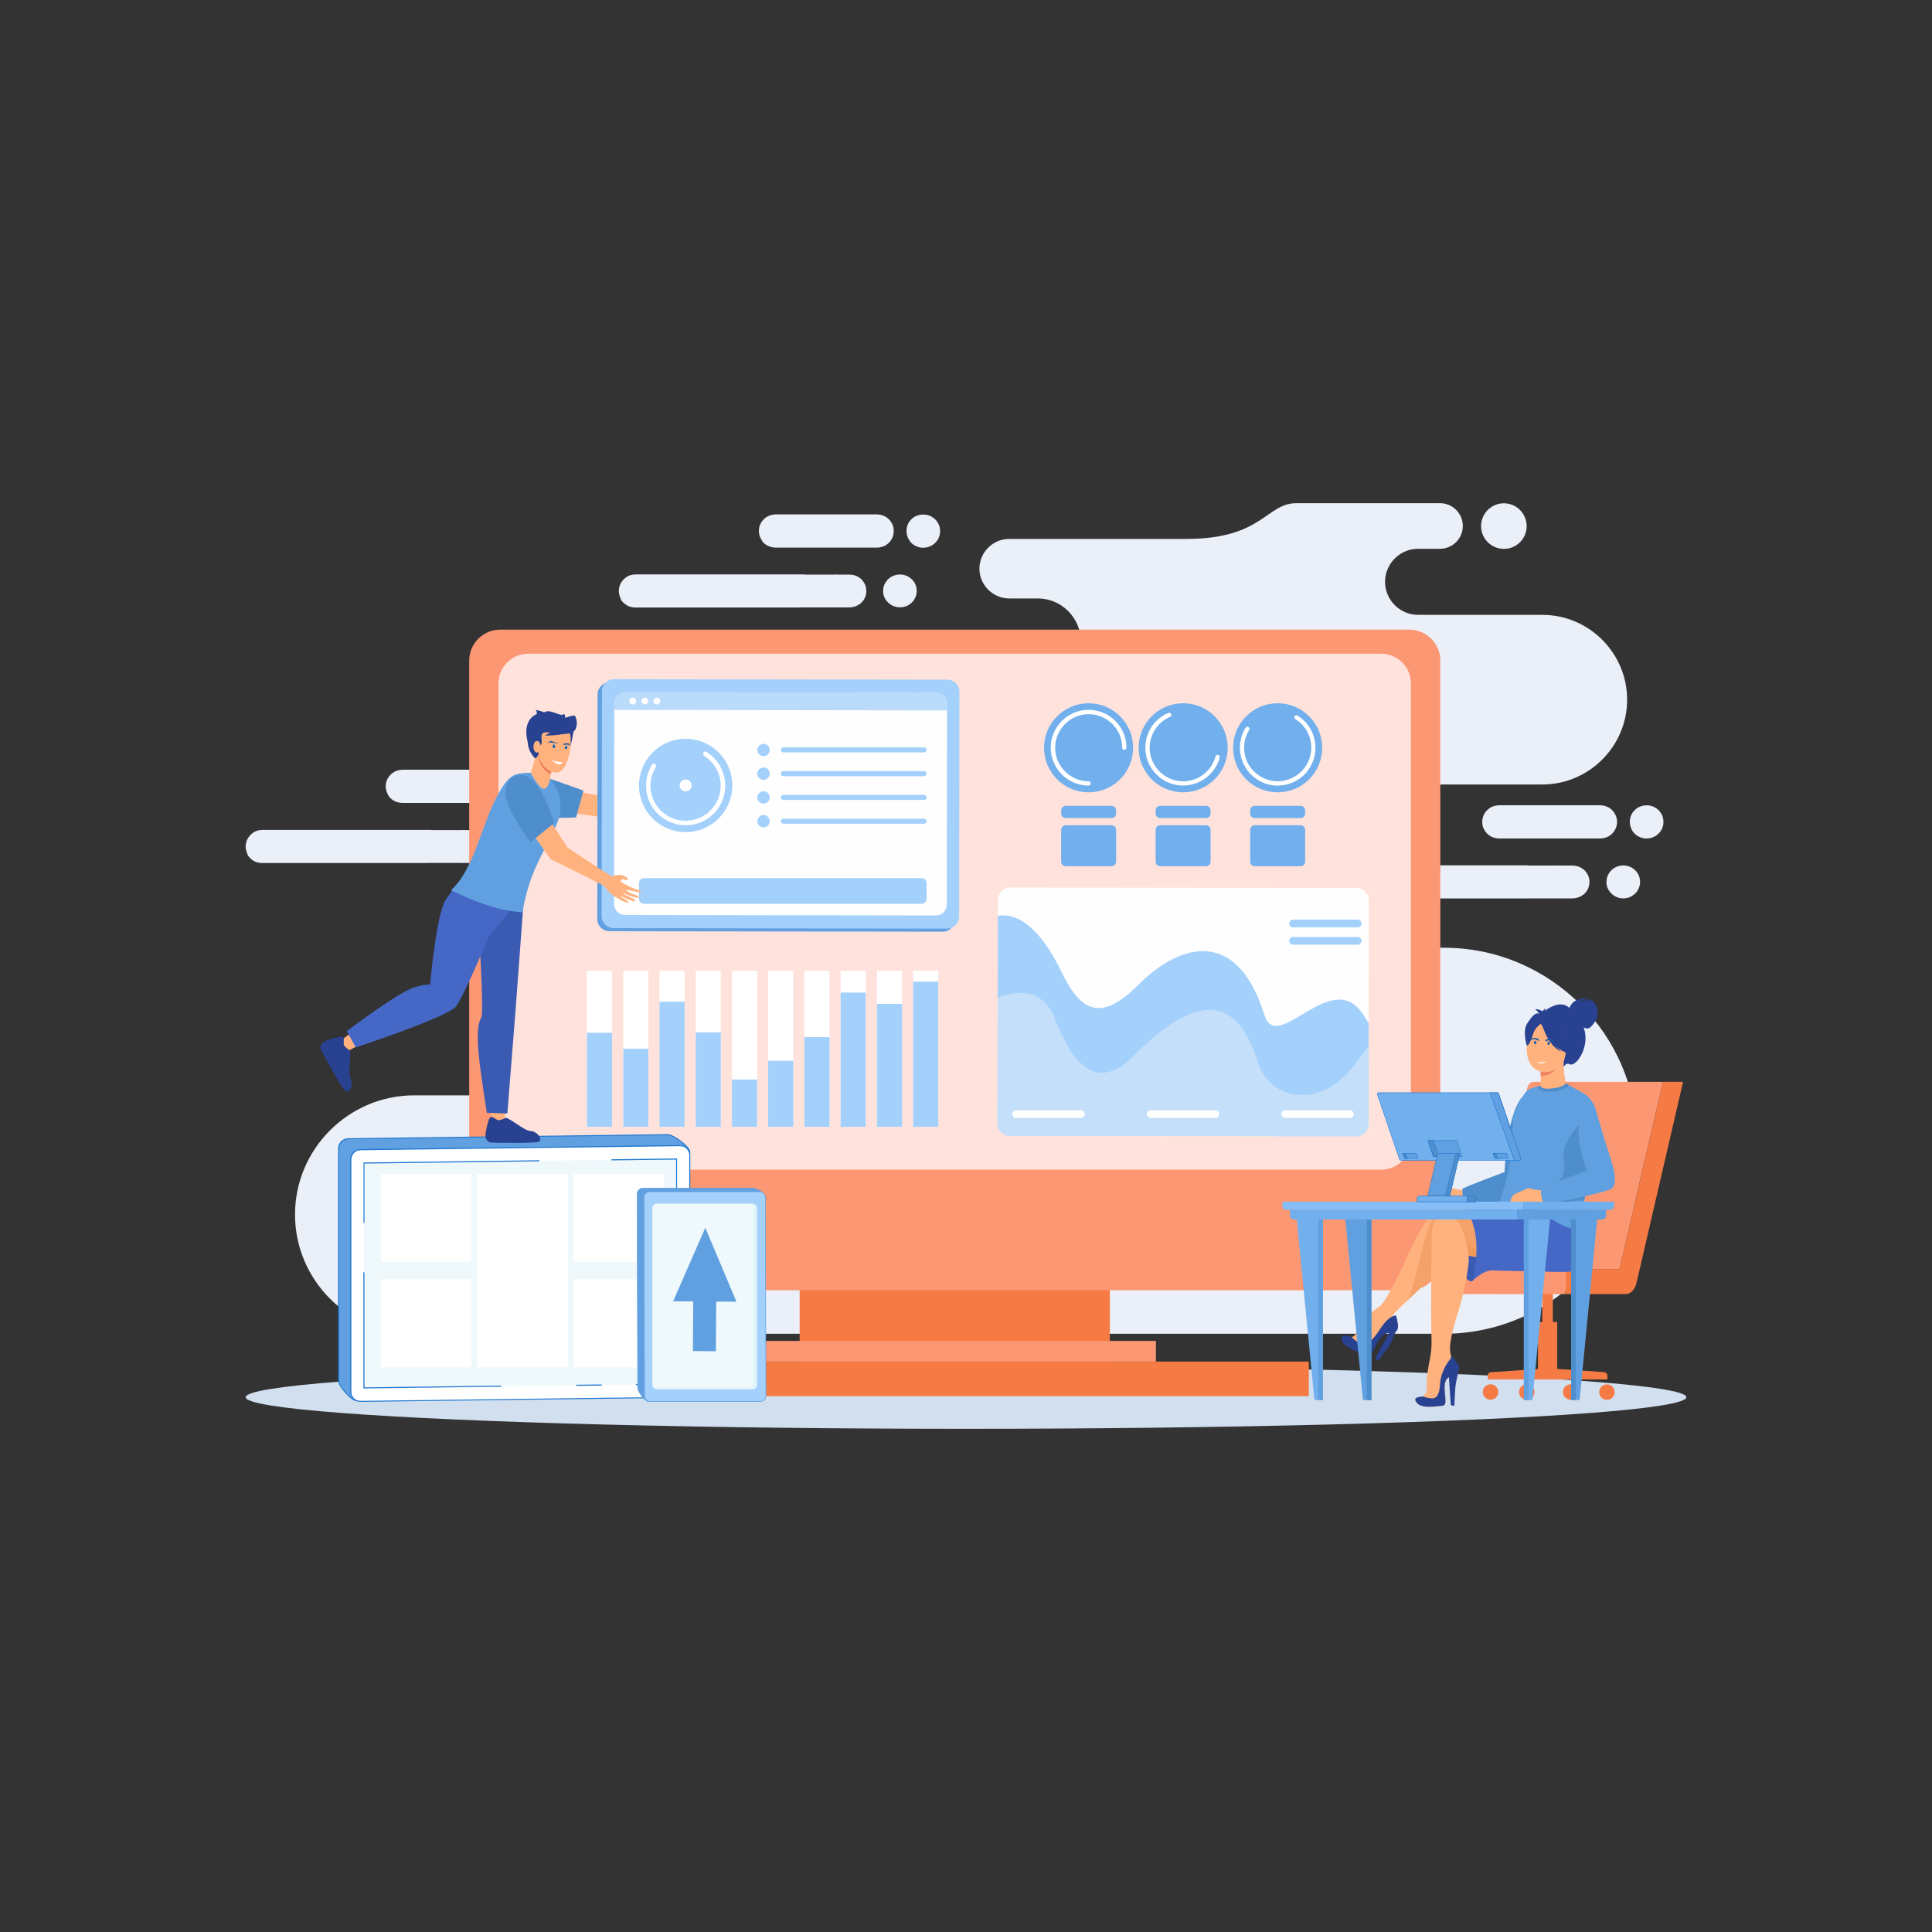 <?xml version="1.0" encoding="utf-8"?>
<svg xmlns="http://www.w3.org/2000/svg" enable-background="new 0 0 2000 2000" id="Layer_1" version="1.1" viewBox="0 0 2000 2000" x="0" y="0">
  <rect x="0" y="0" width="2000" height="2000" fill="#333333" stroke="none"/>
  <path clip-rule="evenodd" d="M1689.1,858.7c-1.2-2.4-1.9-5.1-1.9-8c0-2.9,0.7-5.6,1.9-7.9c0.6-1.2,1.4-2.4,2.4-3.4&#xD;&#xA;			c0.7-0.8,1.5-1.5,2.4-2.2c0.7-0.6,1.5-1.1,2.4-1.5c0.8-0.4,1.5-0.8,2.4-1c0.8-0.3,1.5-0.5,2.4-0.7c0.8-0.2,1.6-0.3,2.4-0.3&#xD;&#xA;			c0.4,0,0.7,0,1.1,0c0.4,0,0.9,0,1.3,0c0.8,0.1,1.6,0.2,2.4,0.3c0.8,0.2,1.6,0.4,2.4,0.7c0.8,0.3,1.6,0.7,2.4,1.1&#xD;&#xA;			c0.8,0.5,1.6,1,2.4,1.6c0.9,0.7,1.7,1.5,2.4,2.3c0.9,1.1,1.7,2.3,2.4,3.6c1.1,2.3,1.7,4.8,1.7,7.5c0,2.7-0.6,5.2-1.7,7.5&#xD;&#xA;			c-0.6,1.3-1.4,2.5-2.4,3.6c-0.7,0.8-1.5,1.6-2.4,2.3c-0.7,0.6-1.5,1.1-2.4,1.6c-0.8,0.4-1.5,0.8-2.4,1.1c-0.8,0.3-1.6,0.5-2.4,0.7&#xD;&#xA;			c-0.8,0.2-1.6,0.3-2.4,0.3c-0.4,0-0.9,0.1-1.3,0.1c-0.4,0-0.7,0-1.1,0c-0.8,0-1.6-0.2-2.4-0.3c-0.8-0.2-1.6-0.4-2.4-0.7&#xD;&#xA;			c-0.8-0.3-1.6-0.6-2.4-1c-0.8-0.5-1.6-1-2.4-1.5c-0.9-0.7-1.6-1.4-2.4-2.2C1690.5,861.1,1689.7,860,1689.1,858.7z" fill="#eaeff8" fill-rule="evenodd"/>
  <path clip-rule="evenodd" d="M1663.2,915.8c-0.2-0.9-0.2-1.9-0.2-2.8c0-1,0.1-1.9,0.2-2.8c0.4-2.3,1.2-4.4,2.4-6.2c0.7-1.1,1.5-2.1,2.4-3&#xD;&#xA;			c0.7-0.7,1.5-1.4,2.4-2c0.7-0.5,1.5-1,2.4-1.4c0.8-0.4,1.5-0.7,2.4-0.9c0.8-0.2,1.6-0.4,2.4-0.6c0.8-0.1,1.6-0.2,2.4-0.2h0.4&#xD;&#xA;			c0.7,0,1.3,0,1.9,0.1c0.8,0.1,1.6,0.2,2.4,0.4c0.8,0.2,1.6,0.5,2.4,0.8c0.8,0.3,1.6,0.7,2.4,1.2c0.8,0.5,1.6,1.1,2.4,1.7&#xD;&#xA;			c0.9,0.8,1.7,1.6,2.4,2.5c1,1.3,1.8,2.7,2.4,4.3c0.7,1.9,1.1,3.9,1.1,6c0,2.1-0.4,4.2-1.1,6c-0.6,1.5-1.4,3-2.4,4.3&#xD;&#xA;			c-0.7,0.9-1.5,1.8-2.4,2.5c-0.7,0.6-1.5,1.2-2.4,1.8c-0.7,0.5-1.5,0.9-2.4,1.2c-0.8,0.3-1.5,0.6-2.4,0.8c-0.8,0.2-1.6,0.3-2.4,0.4&#xD;&#xA;			c-0.6,0.1-1.3,0.1-1.9,0.1l-0.4,0c-0.8,0-1.6-0.1-2.4-0.2c-0.8-0.1-1.6-0.3-2.4-0.6c-0.8-0.3-1.6-0.6-2.4-0.9&#xD;&#xA;			c-0.8-0.4-1.6-0.9-2.4-1.4c-0.8-0.6-1.6-1.2-2.4-2c-0.9-0.9-1.7-1.9-2.4-3C1664.4,920.1,1663.5,918,1663.2,915.8z" fill="#eaeff8" fill-rule="evenodd"/>
  <path clip-rule="evenodd" d="M1535.9,857.8c-1-2.1-1.5-4.5-1.5-7c0-2.5,0.5-4.8,1.5-7c0.6-1.4,1.4-2.7,2.4-3.8c0.7-0.9,1.5-1.7,2.4-2.4&#xD;&#xA;			c0.7-0.6,1.5-1.2,2.4-1.7c0.8-0.4,1.5-0.8,2.4-1.1c0.8-0.3,1.6-0.5,2.4-0.7c0.8-0.2,1.6-0.3,2.4-0.4c0.5,0,1-0.1,1.5-0.1h0.8h2.4&#xD;&#xA;			h2.4h2.4h2.4h2.4h2.4h2.4h2.4h2.4h2.4h2.4h2.4h2.4h2.4h2.4h2.4h2.4h2.4h2.4h2.4h2.4h2.4h2.4h2.4h2.4h2.3h2.4h2.4h2.4h2.4h2.4h2.4&#xD;&#xA;			h2.4h2.4h2.4h2.4h2.4h2.4h2.4h2.4h2.4h2.4h2.4h0.8c0.5,0,1,0,1.6,0.1c0.8,0.1,1.6,0.2,2.4,0.4c0.8,0.2,1.6,0.4,2.4,0.7&#xD;&#xA;			c0.8,0.3,1.6,0.7,2.4,1.1c0.8,0.5,1.6,1,2.4,1.7c0.9,0.7,1.7,1.5,2.4,2.4c0.9,1.2,1.7,2.5,2.4,3.9c0.9,2.1,1.5,4.5,1.5,6.9&#xD;&#xA;			c0,2.5-0.5,4.8-1.5,6.9c-0.6,1.4-1.4,2.7-2.4,3.9c-0.7,0.9-1.5,1.7-2.4,2.4c-0.7,0.6-1.5,1.2-2.4,1.7c-0.7,0.4-1.5,0.8-2.4,1.1&#xD;&#xA;			c-0.8,0.3-1.5,0.5-2.4,0.7c-0.8,0.2-1.5,0.3-2.4,0.4c-0.5,0-1,0.1-1.6,0.1h-0.8h-2.4h-2.4h-2.4h-2.4h-2.4h-2.4h-2.4h-2.4h-2.4&#xD;&#xA;			h-2.4h-2.4h-2.4h-2.4h-2.4h-2.4h-2.4h-2.4h-2.3h-2.4h-2.4h-2.4h-2.4h-2.4h-2.4h-2.4h-2.4h-2.4h-2.4h-2.4h-2.4h-2.4h-2.4h-2.4h-2.4&#xD;&#xA;			h-2.4h-2.4h-2.4h-2.4h-2.4h-2.4h-2.4h-2.4h-2.4h-0.8c-0.5,0-1,0-1.5-0.1c-0.8-0.1-1.6-0.2-2.4-0.4c-0.8-0.2-1.6-0.4-2.4-0.7&#xD;&#xA;			c-0.8-0.3-1.6-0.7-2.4-1.1c-0.8-0.5-1.6-1-2.4-1.7c-0.9-0.7-1.7-1.5-2.4-2.4C1537.3,860.4,1536.5,859.1,1535.9,857.8z" fill="#eaeff8" fill-rule="evenodd"/>
  <path clip-rule="evenodd" d="M1389.8,916.5c-0.2-1.1-0.4-2.3-0.4-3.5c0-1.2,0.1-2.4,0.4-3.5c0.4-2.1,1.2-4,2.4-5.8c0.7-1,1.5-2,2.4-2.9&#xD;&#xA;			c0.7-0.7,1.5-1.4,2.4-2c0.7-0.5,1.5-1,2.4-1.4c0.8-0.4,1.5-0.7,2.4-0.9c0.8-0.2,1.6-0.4,2.4-0.5c0.8-0.1,1.6-0.2,2.4-0.2h0.3h2.1&#xD;&#xA;			h2.3h2.4h2.4h2.4h2.4h2.4h2.4h2.4h2.4h2.4h2.4h2.4h2.4h2.4h2.4h2.4h2.4h2.4h2.4h2.4h2.4h2.4h2.4h2.4h2.4h2.4h2.4h2.4h2.4h2.4h2.4&#xD;&#xA;			h2.4h2.4h2.4h2.4h2.4h2.4h2.4h2.4h2.4h2.4h2.4h2.4h2.4h2.4h2.4h2.4h2.4h2.4h2.4h2.4h2.4h2.4h2.4h2.4h2.4h2.4h2.4h2.4h2.4h2.4h2.4&#xD;&#xA;			h2.4h2.4h2.4h2.4h2.4h2.4h2.4h2.4h2.4h1.4c0.3,0,0.7,0,1,0.1l0.6,0.1h1.8h2.4h2.4h2.4h2.4h2.4h2.4h2.4h2.4h2.4h2.4h2.4h2.4h0.2&#xD;&#xA;			c0.5-0.1,1-0.1,1.6-0.1c0.2,0,0.4,0,0.6,0c0.3,0,0.5,0.1,0.8,0.1h1.5h2.4h2.4h2.4h2.4h1c0.5,0,0.9,0,1.3,0.1&#xD;&#xA;			c0.8,0.1,1.6,0.2,2.4,0.4c0.8,0.2,1.6,0.4,2.4,0.7c0.8,0.3,1.6,0.7,2.4,1.1c0.8,0.5,1.6,1,2.4,1.6c0.9,0.7,1.6,1.5,2.4,2.3&#xD;&#xA;			c0.9,1.1,1.7,2.4,2.4,3.7c1,2.2,1.5,4.6,1.5,7.1c0,2.5-0.6,4.9-1.5,7.1c-0.6,1.4-1.4,2.6-2.4,3.7c-0.7,0.9-1.5,1.6-2.4,2.3&#xD;&#xA;			c-0.7,0.6-1.5,1.2-2.4,1.6c-0.7,0.4-1.5,0.8-2.4,1.1c-0.8,0.3-1.5,0.5-2.4,0.7c-0.8,0.2-1.6,0.3-2.4,0.4c-0.4,0-0.9,0.1-1.3,0.1&#xD;&#xA;			h-1h-2.4h-2.4h-2.4h-2.4h-1.7c-0.2,0-0.5,0.1-0.7,0.1c-0.2,0-0.4,0-0.6,0c-0.5,0-1-0.1-1.4-0.1h-0.4h-2.4h-2.4h-2.4h-2.4h-2.4&#xD;&#xA;			h-2.4h-2.4h-2.4h-2.4h-2.4h-2.4h-2.4h-1.9l-0.4,0c-0.3,0-0.7,0.1-1,0.1h-1.4h-2.4h-2.4h-2.4h-2.4h-2.4h-2.4h-2.4h-2.4h-2.4h-2.4&#xD;&#xA;			h-2.4h-2.4h-2.4h-2.4h-2.4h-2.4h-2.4h-2.4h-2.4h-2.4h-2.4h-2.4h-2.4h-2.4h-2.4h-2.4h-2.4h-2.4h-2.4h-2.4h-2.4h-2.4h-2.4h-2.4h-2.4&#xD;&#xA;			h-2.4h-2.4h-2.4h-2.4h-2.4h-2.4h-2.4h-2.4h-2.4h-2.4h-2.4h-2.4h-2.4h-2.4h-2.4h-2.4h-2.4h-2.4h-2.4h-2.4h-2.4h-2.4h-2.4h-2.4h-2.4&#xD;&#xA;			h-2.4h-2.4h-2.4h-2.4h-2.4h-2.4h-2.4h-2.4h-2.4h-2.4h-2.3h-2.1l-0.3,0c-0.8,0-1.6-0.1-2.4-0.2c-0.8-0.1-1.6-0.3-2.4-0.5&#xD;&#xA;			c-0.8-0.2-1.6-0.6-2.4-0.9c-0.8-0.4-1.6-0.8-2.4-1.4c-0.8-0.6-1.6-1.2-2.4-2c-0.9-0.9-1.7-1.9-2.4-2.9&#xD;&#xA;			C1391.1,920.5,1390.3,918.6,1389.8,916.5z" fill="#eaeff8" fill-rule="evenodd"/>
  <path clip-rule="evenodd" d="M554,822c-1.3-2.4-2-5.1-2-8c0-2.9,0.7-5.6,2-7.9c0.6-1.2,1.4-2.4,2.4-3.4c0.7-0.8,1.5-1.5,2.4-2.2&#xD;&#xA;			c0.7-0.6,1.5-1.1,2.4-1.5c0.8-0.4,1.5-0.8,2.4-1c0.8-0.3,1.6-0.5,2.4-0.7c0.8-0.2,1.6-0.3,2.4-0.3c0.4,0,0.7,0,1.1,0&#xD;&#xA;			c0.4,0,0.9,0,1.3,0c0.8,0.1,1.6,0.2,2.4,0.3c0.8,0.2,1.6,0.4,2.4,0.7c0.8,0.3,1.6,0.7,2.4,1.1c0.8,0.5,1.6,1,2.4,1.6&#xD;&#xA;			c0.9,0.7,1.6,1.5,2.4,2.3c0.9,1.1,1.7,2.3,2.4,3.6c1.1,2.3,1.7,4.8,1.7,7.5c0,2.7-0.6,5.2-1.7,7.5c-0.6,1.3-1.4,2.5-2.4,3.6&#xD;&#xA;			c-0.7,0.8-1.5,1.6-2.4,2.3c-0.7,0.6-1.5,1.1-2.4,1.6c-0.7,0.4-1.5,0.8-2.4,1.1c-0.8,0.3-1.5,0.5-2.4,0.7c-0.8,0.2-1.6,0.3-2.4,0.3&#xD;&#xA;			c-0.4,0-0.9,0.1-1.3,0.1c-0.4,0-0.7,0-1.1,0c-0.8,0-1.6-0.2-2.4-0.3c-0.8-0.2-1.6-0.4-2.4-0.7c-0.8-0.3-1.6-0.6-2.4-1&#xD;&#xA;			c-0.8-0.5-1.6-1-2.4-1.5c-0.8-0.7-1.6-1.4-2.4-2.2C555.4,824.4,554.6,823.2,554,822z" fill="#eaeff8" fill-rule="evenodd"/>
  <path clip-rule="evenodd" d="M528.1,879c-0.2-0.9-0.2-1.9-0.2-2.8c0-1,0.1-1.9,0.2-2.8c0.4-2.3,1.2-4.4,2.4-6.2c0.7-1.1,1.5-2.1,2.4-3&#xD;&#xA;			c0.7-0.7,1.5-1.4,2.4-2c0.7-0.5,1.5-1,2.4-1.4c0.8-0.4,1.5-0.7,2.4-0.9c0.8-0.2,1.6-0.4,2.4-0.6c0.8-0.1,1.6-0.2,2.4-0.2h0.4&#xD;&#xA;			c0.6,0,1.3,0,1.9,0.1c0.8,0.1,1.6,0.2,2.4,0.4c0.8,0.2,1.6,0.5,2.4,0.8c0.8,0.3,1.6,0.7,2.4,1.2c0.8,0.5,1.6,1.1,2.4,1.7&#xD;&#xA;			c0.9,0.8,1.7,1.6,2.4,2.5c1,1.3,1.8,2.7,2.4,4.3c0.7,1.9,1.1,3.9,1.1,6c0,2.1-0.4,4.2-1.1,6c-0.6,1.5-1.4,3-2.4,4.3&#xD;&#xA;			c-0.7,0.9-1.5,1.8-2.4,2.5c-0.7,0.6-1.5,1.2-2.4,1.8c-0.7,0.5-1.5,0.9-2.4,1.2c-0.8,0.3-1.5,0.6-2.4,0.8c-0.8,0.2-1.6,0.3-2.4,0.4&#xD;&#xA;			c-0.6,0.1-1.3,0.1-1.9,0.1l-0.4,0c-0.8,0-1.6-0.1-2.4-0.2c-0.8-0.1-1.6-0.3-2.4-0.6c-0.8-0.3-1.6-0.6-2.4-0.9&#xD;&#xA;			c-0.8-0.4-1.6-0.9-2.4-1.4c-0.8-0.6-1.6-1.3-2.4-2c-0.9-0.9-1.7-1.9-2.4-3C529.2,883.4,528.4,881.3,528.1,879z" fill="#eaeff8" fill-rule="evenodd"/>
  <path clip-rule="evenodd" d="M400.8,821c-0.9-2.1-1.5-4.5-1.5-7c0-2.5,0.5-4.8,1.5-7c0.6-1.4,1.4-2.7,2.4-3.8c0.7-0.9,1.5-1.7,2.4-2.4&#xD;&#xA;			c0.7-0.6,1.5-1.2,2.4-1.7c0.8-0.4,1.5-0.8,2.4-1.1c0.8-0.3,1.5-0.5,2.4-0.7c0.8-0.2,1.6-0.3,2.4-0.4c0.5,0,1-0.1,1.5-0.1h0.8h2.4&#xD;&#xA;			h2.4h2.4h2.4h2.4h2.4h2.4h2.4h2.4h2.4h2.4h2.4h2.4h2.4h2.4h2.4h2.4h2.4h2.4h2.4h2.4h2.4h2.4h2.4h2.4h2.4h2.4h2.4h2.4h2.4h2.4h2.4&#xD;&#xA;			h2.4h2.4h2.4h2.4h2.4h2.4h2.4h2.4h2.4h2.4h2.4h0.8c0.5,0,1.1,0,1.6,0.1c0.8,0.1,1.6,0.2,2.4,0.4c0.8,0.2,1.6,0.4,2.4,0.7&#xD;&#xA;			c0.8,0.3,1.6,0.7,2.4,1.1c0.8,0.5,1.6,1,2.4,1.7c0.9,0.7,1.7,1.5,2.4,2.4c0.9,1.2,1.7,2.5,2.4,3.9c0.9,2.1,1.5,4.5,1.5,6.9&#xD;&#xA;			c0,2.5-0.5,4.8-1.5,6.9c-0.6,1.4-1.4,2.7-2.4,3.9c-0.7,0.9-1.5,1.7-2.4,2.4c-0.7,0.6-1.5,1.2-2.4,1.7c-0.8,0.4-1.5,0.8-2.4,1.1&#xD;&#xA;			c-0.8,0.3-1.5,0.5-2.4,0.7c-0.8,0.2-1.6,0.3-2.4,0.4c-0.5,0-1,0.1-1.6,0.1h-0.8h-2.4h-2.4h-2.4h-2.4h-2.4h-2.4h-2.4h-2.4h-2.4&#xD;&#xA;			h-2.4h-2.4h-2.4H488h-2.4h-2.4h-2.4h-2.4h-2.4h-2.4h-2.4h-2.4h-2.4h-2.4h-2.4h-2.4h-2.4H455h-2.4h-2.4h-2.4h-2.4h-2.4h-2.4h-2.4&#xD;&#xA;			h-2.4h-2.4h-2.4h-2.4h-2.4h-2.4H422h-2.4h-2.4h-0.8c-0.5,0-1,0-1.5-0.1c-0.8-0.1-1.6-0.2-2.4-0.4c-0.8-0.2-1.6-0.4-2.4-0.7&#xD;&#xA;			c-0.8-0.3-1.6-0.7-2.4-1.1c-0.8-0.5-1.6-1-2.4-1.7c-0.9-0.7-1.7-1.5-2.4-2.4C402.2,823.7,401.4,822.4,400.8,821z" fill="#eaeff8" fill-rule="evenodd"/>
  <path clip-rule="evenodd" d="M254.7,879.8c-0.2-1.1-0.4-2.3-0.4-3.5c0-1.2,0.1-2.4,0.4-3.5c0.4-2.1,1.2-4,2.4-5.8c0.7-1,1.5-2,2.4-2.9&#xD;&#xA;			c0.7-0.7,1.5-1.4,2.4-2c0.7-0.5,1.5-1,2.4-1.4c0.8-0.4,1.5-0.7,2.4-0.9c0.8-0.2,1.6-0.4,2.4-0.5c0.8-0.1,1.6-0.2,2.4-0.2h0.3h2.1&#xD;&#xA;			h2.4h2.4h2.4h2.4h2.4h2.4h2.4h2.4h2.4h2.4h2.4h2.4h2.4h2.4h2.4h2.4h2.4h2.4h2.4h2.4h2.4h2.4h2.4h2.4h2.4h2.4h2.4h2.4h2.4h2.4h2.4&#xD;&#xA;			h2.4h2.4h2.4h2.4h2.4h2.4h2.4h2.4h2.4h2.4h2.4h2.4h2.4h2.4h2.4h2.4h2.4h2.4h2.4h2.4h2.4h2.4h2.4h2.4h2.4h2.4h2.4h2.4h2.4h2.4h2.4&#xD;&#xA;			h2.4h2.4h2.4h2.4h2.4h2.4h2.4h2.4h2.4h1.3c0.3,0,0.7,0,1,0.1l0.6,0.1h1.8h2.4h2.4h2.4h2.4h2.4h2.4h2.4h2.4h2.4h2.4h2.4h2.4h0.2&#xD;&#xA;			c0.5-0.1,1-0.1,1.6-0.1c0.2,0,0.4,0,0.6,0c0.3,0,0.5,0.1,0.8,0.1h1.6h2.4h2.4h2.4h2.4h1c0.4,0,0.9,0,1.3,0.1&#xD;&#xA;			c0.8,0.1,1.6,0.2,2.4,0.4c0.8,0.2,1.6,0.4,2.4,0.7c0.8,0.3,1.6,0.7,2.4,1.1c0.8,0.5,1.6,1,2.4,1.6c0.9,0.7,1.7,1.5,2.4,2.3&#xD;&#xA;			c0.9,1.1,1.7,2.4,2.4,3.7c1,2.2,1.5,4.6,1.5,7.1c0,2.5-0.6,4.9-1.5,7.1c-0.6,1.4-1.4,2.6-2.4,3.7c-0.7,0.9-1.5,1.6-2.4,2.3&#xD;&#xA;			c-0.7,0.6-1.5,1.2-2.4,1.6c-0.8,0.4-1.5,0.8-2.4,1.1c-0.8,0.3-1.5,0.5-2.4,0.7c-0.8,0.2-1.6,0.3-2.4,0.4c-0.4,0-0.9,0.1-1.3,0.1&#xD;&#xA;			h-1h-2.4h-2.4h-2.4h-2.4h-1.7c-0.2,0-0.4,0.1-0.7,0.1c-0.2,0-0.4,0-0.6,0c-0.5,0-0.9-0.1-1.4-0.1h-0.4h-2.4h-2.4h-2.4h-2.4h-2.4&#xD;&#xA;			h-2.4h-2.4H455h-2.4h-2.4h-2.4h-2.4h-1.9l-0.4,0c-0.3,0-0.7,0.1-1,0.1h-1.3h-2.4h-2.4h-2.4h-2.4h-2.4h-2.4h-2.4H422h-2.4h-2.4H415&#xD;&#xA;			h-2.4h-2.4h-2.4h-2.4h-2.4h-2.4h-2.4h-2.4h-2.4h-2.4H389h-2.4h-2.4H382h-2.4h-2.4h-2.4h-2.4h-2.4h-2.4h-2.4h-2.4h-2.4h-2.4H356&#xD;&#xA;			h-2.4h-2.4H349h-2.4h-2.4h-2.4h-2.4h-2.4h-2.4h-2.4h-2.4h-2.4h-2.4h-2.4h-2.4h-2.4H316h-2.4h-2.4h-2.4h-2.4h-2.4h-2.4h-2.4h-2.4&#xD;&#xA;			h-2.4h-2.4h-2.4h-2.4h-2.4H283h-2.4h-2.4h-2.4h-2.4h-2.1l-0.3,0c-0.8,0-1.6-0.1-2.4-0.2c-0.8-0.1-1.6-0.3-2.4-0.5&#xD;&#xA;			c-0.8-0.2-1.6-0.5-2.4-0.9c-0.8-0.4-1.6-0.8-2.4-1.4c-0.8-0.6-1.6-1.2-2.4-2c-0.9-0.9-1.7-1.8-2.4-2.9&#xD;&#xA;			C256,883.8,255.2,881.8,254.7,879.8z" fill="#eaeff8" fill-rule="evenodd"/>
  <path clip-rule="evenodd" d="M1556.8,568.2c-13,0-23.6-10.6-23.6-23.6c0-13,10.6-23.6,23.6-23.6c13,0,23.6,10.6,23.6,23.6&#xD;&#xA;			C1580.4,557.6,1569.9,568.2,1556.8,568.2L1556.8,568.2z M554.8,1133.9H428.8c-67.9,0-123.4,55.5-123.4,123.4l0,0&#xD;&#xA;			c0,67.9,55.5,123.4,123.4,123.4h1066.1c109.9,0,199.8-89.9,199.8-199.8v0c0-109.9-89.9-199.8-199.8-199.8l0,0&#xD;&#xA;			c-46.5,0-84.5-38-84.5-84.5l0,0c0-46.5,38-84.5,84.5-84.5h101.7c48.3,0,87.8-39.5,87.8-87.8l0,0c0-48.3-39.5-87.8-87.8-87.8&#xD;&#xA;			h-128.6c-18.8,0-34.2-15.4-34.2-34.2l0,0c0-18.8,15.4-34.2,34.2-34.2h22.7c13,0,23.6-10.6,23.6-23.6l0,0c0-13-10.6-23.6-23.6-23.6&#xD;&#xA;			h-84.9c0,0-32.5,0-63.8,0c-31.3,0-34.8,37-113.9,37c-122.3,0-61.1,0-183.4,0c-16.9,0-30.8,13.9-30.8,30.8l0,0&#xD;&#xA;			c0,16.9,13.9,30.8,30.8,30.8h29.6c24.5,0,44.6,20.1,44.6,44.6l0,0c0,24.5-20.1,44.6-44.6,44.6h-89C865,708.8,848,740.2,827,802.6&#xD;&#xA;			c-21,62.5-130.4,67.5-130.4,67.5H547.1c-37,0-67.2,30.2-67.2,67.2l0,0c0,37,30.3,67.2,67.2,67.2h7.7c35.6,0,64.7,29.1,64.7,64.7&#xD;&#xA;			l0,0C619.5,1104.8,590.4,1133.9,554.8,1133.9L554.8,1133.9z" fill="#eaeff8" fill-rule="evenodd"/>
  <ellipse clip-rule="evenodd" cx="1000" cy="1446.4" fill="#d2dfee" fill-rule="evenodd" rx="745.7" ry="32.7"/>
  <rect clip-rule="evenodd" fill="#f57a44" fill-rule="evenodd" height="117.7" width="321.1" x="827.8" y="1291.8"/>
  <path clip-rule="evenodd" d="M1491,1303.6c0,17.7-14.4,32.1-32.1,32.1H517.8c-17.8,0-32.1-14.4-32.1-32.1V683.9&#xD;&#xA;				c0-17.7,14.4-32.1,32.1-32.1h941.1c17.7,0,32.1,14.4,32.1,32.1V1303.6z" fill="#fc9774" fill-rule="evenodd"/>
  <path clip-rule="evenodd" d="M1460.7,1179.9c0,17.1-13.9,30.9-30.9,30.9H546.9c-17.1,0-30.9-13.8-30.9-30.9V707.6&#xD;&#xA;				c0-17.1,13.8-30.9,30.9-30.9h882.8c17.1,0,30.9,13.8,30.9,30.9V1179.9z" fill="#ffe2dc" fill-rule="evenodd"/>
  <rect clip-rule="evenodd" fill="#fc9774" fill-rule="evenodd" height="21.4" width="419.5" x="777.1" y="1388.1"/>
  <rect clip-rule="evenodd" fill="#f57a44" fill-rule="evenodd" height="35.8" width="727.1" x="627.8" y="1409.5"/>
  <path clip-rule="evenodd" d="M1126.9,728c25.5,0,46.1,20.6,46.1,46.1s-20.6,46.1-46.1,46.1c-25.5,0-46.1-20.6-46.1-46.1&#xD;&#xA;			S1101.5,728,1126.9,728z" fill="#71afed" fill-rule="evenodd"/>
  <path clip-rule="evenodd" d="M1126.9,808.8c1.2,0,2.2,1,2.2,2.2c0,1.2-1,2.2-2.2,2.2c-10.8,0-20.6-4.4-27.7-11.5&#xD;&#xA;			c-7.1-7.1-11.5-16.9-11.5-27.7c0-10.8,4.4-20.6,11.5-27.7c7.1-7.1,16.9-11.5,27.7-11.5c10.8,0,20.6,4.4,27.7,11.5&#xD;&#xA;			c7.1,7.1,11.5,16.9,11.5,27.7c0,1.2-1,2.2-2.2,2.2c-1.2,0-2.2-1-2.2-2.2c0-9.6-3.9-18.3-10.2-24.5c-6.3-6.3-15-10.2-24.5-10.2&#xD;&#xA;			c-9.6,0-18.3,3.9-24.5,10.2c-6.3,6.3-10.2,15-10.2,24.5c0,9.6,3.9,18.3,10.2,24.5C1108.7,804.9,1117.4,808.8,1126.9,808.8z" fill="#fff" fill-rule="evenodd"/>
  <path clip-rule="evenodd" d="M1224.8,728c25.5,0,46.1,20.6,46.1,46.1s-20.6,46.1-46.1,46.1c-25.5,0-46.1-20.6-46.1-46.1&#xD;&#xA;			S1199.3,728,1224.8,728z" fill="#71afed" fill-rule="evenodd"/>
  <path clip-rule="evenodd" d="M1258.3,783.2c0.2-1,1.1-1.8,2.2-1.8c1.2,0,2.2,1,2.2,2.2v0c0,0.2,0,0.5-0.1,0.7&#xD;&#xA;			c-2.8,10.4-9.6,18.6-18.2,23.6c-8.6,5-19.2,6.7-29.6,4c-0.1,0-0.2,0-0.3-0.1c-10.4-2.8-18.6-9.6-23.6-18.2c-5-8.6-6.7-19.2-4-29.6&#xD;&#xA;			c0-0.1,0-0.2,0.1-0.3c1.6-5.8,4.4-11,8.2-15.4h0l0,0c3.9-4.4,8.7-8,14.3-10.3c1.1-0.5,2.4,0,2.9,1.2c0.5,1.1,0,2.4-1.2,2.9&#xD;&#xA;			c-4.9,2.1-9.2,5.3-12.6,9.2v0c-3.4,3.9-5.9,8.6-7.3,13.8l0,0c-2.5,9.3-1,18.6,3.5,26.3c4.4,7.7,11.8,13.7,21,16.2l0.1,0&#xD;&#xA;			c9.3,2.5,18.6,1,26.3-3.5C1249.8,799.7,1255.8,792.4,1258.3,783.2z" fill="#fff" fill-rule="evenodd"/>
  <path clip-rule="evenodd" d="M1322.6,728c25.5,0,46.1,20.6,46.1,46.1s-20.6,46.1-46.1,46.1c-25.5,0-46.1-20.6-46.1-46.1&#xD;&#xA;			S1297.2,728,1322.6,728z" fill="#71afed" fill-rule="evenodd"/>
  <path clip-rule="evenodd" d="M1340.5,744.2c-0.9-0.9-0.9-2.3,0-3.1c0.8-0.8,2-0.9,2.9-0.2c9.1,5.7,15.1,14.5,17.3,24.2&#xD;&#xA;			c2.3,9.7,0.9,20.4-4.8,29.6l0,0.1c-5.7,9.2-14.5,15.1-24.3,17.4c-9.7,2.3-20.4,0.9-29.5-4.8l-0.1-0.1&#xD;&#xA;			c-9.1-5.7-15.1-14.5-17.4-24.3c-2.3-9.7-0.9-20.4,4.8-29.6c0.1-0.2,0.2-0.3,0.3-0.4h0v0c0.9-0.9,2.3-0.9,3.1,0&#xD;&#xA;			c0.8,0.8,0.9,2,0.2,2.9c-5,8.1-6.2,17.5-4.2,26.1c2,8.6,7.3,16.4,15.4,21.4c0.1,0.1,0.2,0.1,0.3,0.2c8.1,5,17.5,6.2,26.1,4.2&#xD;&#xA;			c8.6-2,16.4-7.3,21.5-15.4c0.1-0.1,0.1-0.2,0.2-0.3c5-8.1,6.2-17.5,4.2-26.1c-2-8.6-7.3-16.4-15.4-21.5&#xD;&#xA;			C1340.8,744.5,1340.6,744.4,1340.5,744.2L1340.5,744.2z" fill="#fff" fill-rule="evenodd"/>
  <path clip-rule="evenodd" d="M1103.2,834.2h47.5c2.6,0,4.7,2.1,4.7,4.7v3.3c0,2.6-2.1,4.7-4.7,4.7h-47.5c-2.6,0-4.7-2.1-4.7-4.7v-3.3&#xD;&#xA;			C1098.5,836.3,1100.6,834.2,1103.2,834.2z" fill="#71afed" fill-rule="evenodd"/>
  <path clip-rule="evenodd" d="M1201,834.2h47.5c2.6,0,4.7,2.1,4.7,4.7v3.3c0,2.6-2.1,4.7-4.7,4.7H1201c-2.6,0-4.7-2.1-4.7-4.7v-3.3&#xD;&#xA;			C1196.3,836.3,1198.4,834.2,1201,834.2z" fill="#71afed" fill-rule="evenodd"/>
  <path clip-rule="evenodd" d="M1298.9,834.2h47.5c2.6,0,4.7,2.1,4.7,4.7v3.3c0,2.6-2.1,4.7-4.7,4.7h-47.5c-2.6,0-4.7-2.1-4.7-4.7v-3.3&#xD;&#xA;			C1294.1,836.3,1296.3,834.2,1298.9,834.2z" fill="#71afed" fill-rule="evenodd"/>
  <path clip-rule="evenodd" d="M1103.2,854.3h47.5c2.6,0,4.7,2.1,4.7,4.7v33c0,2.6-2.1,4.7-4.7,4.7h-47.5c-2.6,0-4.7-2.1-4.7-4.7v-33&#xD;&#xA;			C1098.5,856.4,1100.6,854.3,1103.2,854.3z" fill="#71afed" fill-rule="evenodd"/>
  <path clip-rule="evenodd" d="M1201,854.3h47.5c2.6,0,4.7,2.1,4.7,4.7v33c0,2.6-2.1,4.7-4.7,4.7H1201c-2.6,0-4.7-2.1-4.7-4.7v-33&#xD;&#xA;			C1196.3,856.4,1198.4,854.3,1201,854.3z" fill="#71afed" fill-rule="evenodd"/>
  <path clip-rule="evenodd" d="M1298.9,854.3h47.5c2.6,0,4.7,2.1,4.7,4.7v33c0,2.6-2.1,4.7-4.7,4.7h-47.5c-2.6,0-4.7-2.1-4.7-4.7v-33&#xD;&#xA;			C1294.1,856.4,1296.3,854.3,1298.9,854.3z" fill="#71afed" fill-rule="evenodd"/>
  <path clip-rule="evenodd" d="M1045.2,1175.7l358.7,0.5c7,0,12.7-5.7,12.7-12.7L1417,932c0-7-5.7-12.7-12.7-12.7l-358.7-0.5&#xD;&#xA;			c-7,0-12.7,5.7-12.7,12.7l-0.3,231.5C1032.6,1170,1038.2,1175.7,1045.2,1175.7z" fill="#fefefe" fill-rule="evenodd"/>
  <path clip-rule="evenodd" d="M1045.2,1175.7l358.7,0.5c7,0,12.7-5.7,12.7-12.7l0.2-104.4l-5.5-8.6c-32.3-51-89.3,42.2-102.3,0.4&#xD;&#xA;			c-27.9-89.4-85.7-76.3-130.6-31.4c-39.6,39.5-60,26.9-79.5-13.4c-23-47.5-46.6-61.3-66-58.1l-0.3,214.9&#xD;&#xA;			C1032.6,1170,1038.2,1175.7,1045.2,1175.7z" fill="#a4d0fc" fill-rule="evenodd"/>
  <path clip-rule="evenodd" d="M1032.8,1032.7c22.9-8.9,47.7-7.9,59.2,21.8c16.2,41.8,41.1,78.7,80.7,39.2c44.9-44.9,101.6-83.7,129.5,5.7&#xD;&#xA;			c13.1,41.8,68,49.3,102.3-0.4c4.5-6.5,8.6-11.5,12.4-15.3l-0.1,79.9c0,7-5.7,12.7-12.7,12.7l-358.7-0.5c-7,0-12.7-5.7-12.7-12.7&#xD;&#xA;			L1032.8,1032.7z" fill="#c3dffa" fill-rule="evenodd"/>
  <path clip-rule="evenodd" d="M1338.5,952h67c2.2,0,3.9,1.8,3.9,4l0,0c0,2.2-1.8,4-3.9,4h-67c-2.2,0-3.9-1.8-3.9-4l0,0&#xD;&#xA;			C1334.5,953.8,1336.3,952,1338.5,952z" fill="#a4d0fc" fill-rule="evenodd"/>
  <path clip-rule="evenodd" d="M1338.5,970h67c2.2,0,3.9,1.8,3.9,3.9l0,0c0,2.2-1.8,4-3.9,4h-67c-2.2,0-3.9-1.8-3.9-4l0,0&#xD;&#xA;			C1334.5,971.8,1336.3,970,1338.5,970z" fill="#a4d0fc" fill-rule="evenodd"/>
  <path clip-rule="evenodd" d="M1052,1149.4h67c2.2,0,3.9,1.8,3.9,4l0,0c0,2.2-1.8,3.9-3.9,3.9h-67c-2.2,0-4-1.8-4-3.9l0,0&#xD;&#xA;				C1048,1151.1,1049.8,1149.4,1052,1149.4z" fill="#fff" fill-rule="evenodd"/>
  <path clip-rule="evenodd" d="M1191.2,1149.4h67c2.2,0,3.9,1.8,3.9,4l0,0c0,2.2-1.8,3.9-3.9,3.9h-67c-2.2,0-3.9-1.8-3.9-3.9l0,0&#xD;&#xA;				C1187.2,1151.1,1189,1149.4,1191.2,1149.4z" fill="#fff" fill-rule="evenodd"/>
  <path clip-rule="evenodd" d="M1330.4,1149.4h67c2.2,0,4,1.8,4,4l0,0c0,2.2-1.8,3.9-4,3.9h-67c-2.2,0-3.9-1.8-3.9-3.9l0,0&#xD;&#xA;				C1326.4,1151.1,1328.2,1149.4,1330.4,1149.4z" fill="#fff" fill-rule="evenodd"/>
  <path clip-rule="evenodd" d="M1607.5,1331.5v37h4.5v48.6l48.2,3.3c2.1,0.1,3.8,1.7,3.8,3.8v3.8h-123.8v-4.4c0-1.7,1.4-3,3.1-3.1&#xD;&#xA;				l48.8-3.3v-48.6h4.5v-37H1607.5L1607.5,1331.5z M1663.5,1449.1c4.4,0,8-3.6,8-8c0-4.4-3.6-8-8-8c-4.4,0-8,3.6-8,8&#xD;&#xA;				C1655.4,1445.5,1659,1449.1,1663.5,1449.1L1663.5,1449.1z M1580.5,1433c4.4,0,8,3.6,8,8c0,4.4-3.6,8-8,8c-4.4,0-8-3.6-8-8&#xD;&#xA;				C1572.5,1436.6,1576.1,1433,1580.5,1433L1580.5,1433z M1626,1433c4.4,0,8,3.6,8,8c0,4.4-3.6,8-8,8c-4.4,0-8-3.6-8-8&#xD;&#xA;				C1617.9,1436.6,1621.5,1433,1626,1433L1626,1433z M1543,1433c4.4,0,8,3.6,8,8c0,4.4-3.6,8-8,8c-4.4,0-8-3.6-8-8&#xD;&#xA;				C1535,1436.6,1538.6,1433,1543,1433z" fill="#f57a44" fill-rule="evenodd" stroke="#f57a44" stroke-miterlimit="2.613" stroke-width=".039"/>
  <path clip-rule="evenodd" d="M1587.5,1119.9h134l-44.9,193.7l-140.9,0.1l45.4-187.5C1581.9,1122.8,1584,1119.9,1587.5,1119.9z" fill="#fc9774" fill-rule="evenodd" stroke="#fc9774" stroke-miterlimit="2.613" stroke-width=".039"/>
  <path clip-rule="evenodd" d="M1498.8,1313.7h121.7v25.9H1488v-15.1C1488,1318.6,1492.9,1313.7,1498.8,1313.7z" fill="#fc9774" fill-rule="evenodd" stroke="#fc9774" stroke-miterlimit="2.613" stroke-width=".039"/>
  <path clip-rule="evenodd" d="M1721.5,1119.9h20.8l-47.9,207c-3,13-10.6,12.4-10.6,12.7h-63.3v-0.4l-71,0.4l0-0.1l71-0.4v-25.4h56.1&#xD;&#xA;				L1721.5,1119.9z" fill="#f57a44" fill-rule="evenodd" stroke="#fc9774" stroke-linejoin="round" stroke-miterlimit="2.613" stroke-width=".039"/>
  <path clip-rule="evenodd" d="M1510,1246.5c-3.2,1.4-17.3,1.5-22.3,0.4c-5-1.1-1.3-8.2,0.6-10.1c0.5-0.5,12.1-5.9,15.8-7&#xD;&#xA;			c1.4,0.5,8,2.8,13,2c0.2,3.2-0.3,7.4,1.4,12.3C1516.6,1244.8,1511.3,1245.9,1510,1246.5z" fill="#ffb27d" fill-rule="evenodd"/>
  <path clip-rule="evenodd" d="M1577.5,1141.2c9.7,31.1,0.2,32.1,6.4,51.3c4.6,14-1.5,43.2-12.1,46.9c-19,6.5-51.7,7.8-54.5,5.4&#xD;&#xA;			c-3.3-2.8-3.8-12.7-3.3-14.1c0.5-1.4,43.5-17.4,43.5-17.4C1561.6,1126.5,1588.4,1126.4,1577.5,1141.2z" fill="#4f8ecc" fill-rule="evenodd"/>
  <path clip-rule="evenodd" d="M1566,1156.7c5.4-14.2,12.5-28.3,18.5-29.9c0,0,0.2,10.1,0.5,24.2c-2.3,31.2-7.6,82.6-8.6,94.1&#xD;&#xA;			C1527.5,1260.5,1568.1,1247.4,1566,1156.7z" fill="#61a0e0" fill-rule="evenodd"/>
  <path clip-rule="evenodd" d="M1619.5,1121c0,0,11.6,5.8,21.7,12c5.6,3.5,11.5,14,9.9,15.9c-1.1,1.3-4.3-0.9-3.4-0.5&#xD;&#xA;			c7.1,3.6-10.5,102.7-16.5,107.2c-6,4.5-58.7,0.8-64.7-4.9c-6-5.7,4.6-23.3-0.6-58.4c-5.2-35.2,15.8-65.5,18.5-65.4&#xD;&#xA;			c0.7-0.2,2.8-1.1,5.8-1.8c1.4-0.4,3.4-0.5,4.9-0.9c4.8-1.5,9.5-3.3,9.7-3.1H1619.5z" fill="#61a0e0" fill-rule="evenodd"/>
  <path clip-rule="evenodd" d="M1631.2,1255.7c-6,4.5-43.7,4.6-59.8-0.3c-1.8-0.6-10-3.8-10.2-6.9c1.9-0.4,9.6,0.6,12.8-0.2&#xD;&#xA;			c10.9-2.5,16.8-15.9,16.8-15.9s6-2.1,19.4-7.8c13.4-5.7,7.9-22.8,8.2-30.4c0.3-7.6,8.5-26.5,32.8-45.2l2.3,4.5&#xD;&#xA;			C1655.1,1170.6,1636.7,1251.5,1631.2,1255.7z" fill="#4f8ecc" fill-rule="evenodd"/>
  <path clip-rule="evenodd" d="M1608.4,1080.3l11.8,43.1c0,0-19.9,31.1-25.4,28.3c-5.5-2.8,3.1-25.3,3.1-28.3c0-3.1-8.5-34.6-8.5-34.6&#xD;&#xA;			L1608.4,1080.3z" fill="#61a0e0" fill-rule="evenodd"/>
  <path clip-rule="evenodd" d="M1597.4,1125.6c0.3-1,0.4-1.8,0.4-2.2c0-3.1-8.5-34.6-8.5-34.6l19.1-8.5l3.9,14.3&#xD;&#xA;			C1608.9,1109.3,1602.8,1119.1,1597.4,1125.6z" fill="#f08261" fill-rule="evenodd"/>
  <path clip-rule="evenodd" d="M1514.4,1251c-22.9-3.5-30.6-2.4-44.6,23.7c-14,26-32.6,72.9-43.3,79c-16.1,9.1-21.5,31.5-28.1,30.5&#xD;&#xA;			c-6.6-1-10.9,1.9-3.7,7.9c7.2,6,18.8,11.1,22.8,10c4-1.1,7.1-18.3,17.5-23.8c10.4-5.6,7.3-10.2,6.6-15.1&#xD;&#xA;			c-0.7-4.9,30.3-27.7,53.7-56c14.3-17.3,21.6-28.7,22.7-39C1519.1,1257.8,1514.4,1251,1514.4,1251z" fill="#ffb27d" fill-rule="evenodd"/>
  <path clip-rule="evenodd" d="M1457.7,1345.4c5.3-13.5,10.6-35.7,15.6-56.1c7.1-29,14.6-35.9,19.3-39c5.7-1.4,12.5-0.8,21.7,0.6&#xD;&#xA;			c0,0,4.7,6.8,3.6,17.1c-1.1,10.3-8.5,21.7-22.7,39C1482.9,1322,1468.5,1335.4,1457.7,1345.4z" fill="#f4a269" fill-rule="evenodd"/>
  <path clip-rule="evenodd" d="M1507.4,1273.9c0,0,6.1,45.9,11.7,50.6c4.1,3.3,6.9,3.6,9.8-10.1c2.8-13.7-4.4-64.8-4.4-64.8L1507.4,1273.9z" fill="#3b5bb3" fill-rule="evenodd"/>
  <polygon clip-rule="evenodd" fill="#f09959" fill-rule="evenodd" points="1512.3 1298.7 1568.6 1308.2 1536.8 1262.6 1512.6 1257.7 1498.1 1261"/>
  <path clip-rule="evenodd" d="M1629.3,1252.8c20,35.9,6.3,58.7-18,61c-24.3,2.3-62.6-2.1-85-20.7c-22.3-18.6-40.7-38.2-38.1-41.1&#xD;&#xA;			C1490.8,1249,1629.3,1252.8,1629.3,1252.8z" fill="#f4a269" fill-rule="evenodd"/>
  <path clip-rule="evenodd" d="M1516,1279.6c-4.1-12.3-8.8-21.7-17.9-21.9c-9.6-0.2-15.5,4.8-15.9,20.5c-0.5,18.7-1.1,80.7-0.3,108.2&#xD;&#xA;			c0.6,20.9-5.4,27.5-4.9,49.3c0.4,16.4-17.1,8.1-10.3,16.6c4.6,5.8,18.4,3.9,26.9,2.9c7.5-1-3.9-23.6,6.5-29.6&#xD;&#xA;			c9-5.2,9.1-13.6,3.5-20c-5.7-6.4-0.6-25.3,3.1-38.5c3.8-13.2,9.6-27.5,13.5-58.8C1521.3,1299.3,1518.5,1287.1,1516,1279.6z" fill="#ffb27d" fill-rule="evenodd"/>
  <path clip-rule="evenodd" d="M1472.6,1445.6c2.9,0.9,6.5,1.9,9.6,2c6.3,0.2,8.2-6.7,8.6-16.1c0.4-8.2,6.3-21.1,12.4-26.4&#xD;&#xA;			c0.1,0.2,0.2,0.3,0.4,0.4c5.7,6.4,5.5,14.8-3.5,20c-10.5,6.1,1,28.7-6.5,29.6c-8.5,1.1-22.3,3-26.9-2.9&#xD;&#xA;			C1462.3,1446.7,1467.7,1446.3,1472.6,1445.6z" fill="#284191" fill-rule="evenodd"/>
  <path clip-rule="evenodd" d="M1399,1384.1c2.4,2.2,5.5,4.8,8.6,6.3c6.3,3.2,12.1-1.9,17.8-9.9c5-7,10.5-17.2,19.6-18.8&#xD;&#xA;			c0,0.2,0.1,0.4,0.1,0.6c2.2,8.3,5.1,17.4-6.9,17.6c-14,0.2-15.1,25.6-23.4,22.8c-9.2-3.2-24.3-8.2-25.8-15.5&#xD;&#xA;			C1387.8,1380.1,1393.6,1382.4,1399,1384.1z" fill="#284191" fill-rule="evenodd"/>
  <path clip-rule="evenodd" d="M1502.2,1403.1c0,0,9.2,9.6,8.3,13.6c-0.8,4-3.7,14.1-4.1,21.8c-0.5,7.8-0.9,16.7-0.9,16.7s-3.3,0-3.6-0.9&#xD;&#xA;			c-0.3-0.9-2.1-31.6-2.1-31.6L1502.2,1403.1z" fill="#284191" fill-rule="evenodd"/>
  <path clip-rule="evenodd" d="M1445,1361.7c0,0,3.9,12.8,0.8,15.9s-3.8,10.1-8.6,16.7c-4.8,6.6-10.3,14.2-10.3,14.2s-3.4-1.6-3.1-2.6&#xD;&#xA;			c0.3-0.9,15.6-28.6,15.6-28.6L1445,1361.7z" fill="#284191" fill-rule="evenodd"/>
  <path clip-rule="evenodd" d="M1638.9,1249.5c0,0,9.3,38,1.5,57c-3.9,9.6-9.8,10.7-34,10.1c-23.5-0.6-53.1-1.1-61-1.5&#xD;&#xA;			c-9.9-0.6-20.8,10.7-20.8,10.7s6.9-28.1,2.2-50.7s-12.3-24.2-12.3-24.2l10.1-1.4H1638.9z" fill="#4567c6" fill-rule="evenodd"/>
  <path clip-rule="evenodd" d="M1641.6,1236.4c-5.1,10.8,5.5,29.3,1.8,34.7c-3.7,5.3-24.8,0.7-38.6-10.4c-13.8-11.1-40-13.6-40-13.6&#xD;&#xA;			L1641.6,1236.4z" fill="#61a0e0" fill-rule="evenodd"/>
  <path clip-rule="evenodd" d="M1588.6,1246.5c-3.2,1.4-17.3,1.5-22.3,0.4c-5-1.1-1.3-8.2,0.6-10.1c0.5-0.5,12.1-5.9,15.8-7&#xD;&#xA;			c1.4,0.5,8,2.8,13,2c0.2,3.2-0.3,7.4,1.4,12.3C1595.3,1244.8,1590,1245.9,1588.6,1246.5z" fill="#ffb27d" fill-rule="evenodd"/>
  <path clip-rule="evenodd" d="M1640.8,1238.4c-0.1,0.9-0.7,2.9-0.5,3.6c-0.6,0.1-1.7,0.1-2.3,0.2c-2.2,0.3-4.4,0.5-6.5,0.8&#xD;&#xA;			c-1.2,0.1-2.3,0.3-3.5,0.4c-14.7,1.6-27.2,2.7-28.7,1.4c11.1-1.7,11.6-2.1,12.5-2.1C1622.6,1241.9,1631.7,1239.5,1640.8,1238.4z" fill="#4f8ecc" fill-rule="evenodd"/>
  <path clip-rule="evenodd" d="M1650.6,1145c9.7,31.1,8.2,28.3,14.5,47.5c4.6,14,11.8,35.3,1.2,39c-18.9,6.6-64.9,15.7-67.7,13.3&#xD;&#xA;			c-3.3-2.8-3.8-12.7-3.3-14.1c0.5-1.4,47.6-19,47.6-19s-6.2-12.1-8.6-35.9C1631.9,1152.2,1648.2,1141.9,1650.6,1145z" fill="#61a0e0" fill-rule="evenodd"/>
  <path clip-rule="evenodd" d="M1327.5,1244H1577v8.4h-246.3c-1.7,0-3.1-1.4-3.1-3.1V1244z" fill="#87bef5" fill-rule="evenodd"/>
  <path clip-rule="evenodd" d="M1339.6,1262.4h231v-10.1h-235.3v5.8C1335.3,1260.5,1337.2,1262.4,1339.6,1262.4z" fill="#71afed" fill-rule="evenodd"/>
  <path clip-rule="evenodd" d="M1670.9,1244h-94v8.4h89.9c2.2,0,4.1-1.8,4.1-4V1244z" fill="#71afed" fill-rule="evenodd"/>
  <path clip-rule="evenodd" d="M1658.6,1262.4h-88v-10.1h92v6.1C1662.5,1260.6,1660.7,1262.4,1658.6,1262.4z" fill="#61a0e0" fill-rule="evenodd"/>
  <polygon clip-rule="evenodd" fill="#71afed" fill-rule="evenodd" points="1342.4 1262.4 1369.5 1262.4 1369.5 1449.3 1360.7 1449.3"/>
  <rect clip-rule="evenodd" fill="#61a0e0" fill-rule="evenodd" height="186.9" width="4.8" x="1364.6" y="1262.4"/>
  <polygon clip-rule="evenodd" fill="#61a0e0" fill-rule="evenodd" points="1392.7 1262.4 1419.7 1262.4 1419.7 1449.3 1410.9 1449.3"/>
  <rect clip-rule="evenodd" fill="#4f8ecc" fill-rule="evenodd" height="186.9" width="4.8" x="1414.9" y="1262.4"/>
  <polygon clip-rule="evenodd" fill="#71afed" fill-rule="evenodd" points="1604.6 1262.4 1577.5 1262.4 1577.5 1449.3 1586.3 1449.3"/>
  <rect clip-rule="evenodd" fill="#61a0e0" fill-rule="evenodd" height="186.9" width="4.8" x="1577.5" y="1262.4"/>
  <polygon clip-rule="evenodd" fill="#61a0e0" fill-rule="evenodd" points="1653.4 1262.4 1626.4 1262.4 1626.4 1449.3 1635.2 1449.3"/>
  <rect clip-rule="evenodd" fill="#4f8ecc" fill-rule="evenodd" height="186.9" width="4.8" x="1626.4" y="1262.4"/>
  <g>
    <path clip-rule="evenodd" d="M1427.4,1131.2H1550c0.9,0,1.3,0.8,1.6,1.6l22.8,66.7c0.3,0.8-0.7,1.6-1.6,1.6h-122.7&#xD;&#xA;				c-0.9,0-1.3-0.8-1.6-1.6l-22.8-66.7C1425.5,1131.9,1426.5,1131.2,1427.4,1131.2z" fill="#71afed" fill-rule="evenodd"/>
    <path clip-rule="evenodd" d="M1427.4,1130.9H1550c0.5,0,0.9,0.2,1.2,0.6l0,0c0.3,0.3,0.5,0.7,0.6,1.2l22.8,66.7c0,0.1,0.1,0.3,0.1,0.4&#xD;&#xA;				c0,0.3-0.2,0.6-0.4,0.9c-0.2,0.2-0.5,0.4-0.9,0.5l0,0c-0.2,0.1-0.4,0.1-0.6,0.1h-122.7c-0.5,0-0.9-0.2-1.2-0.6&#xD;&#xA;				c-0.3-0.3-0.5-0.7-0.6-1.2l-22.7-66.7c0-0.1-0.1-0.2-0.1-0.4c0-0.3,0.2-0.6,0.4-0.9c0.2-0.2,0.5-0.4,0.9-0.5&#xD;&#xA;				C1427,1130.9,1427.2,1130.9,1427.4,1130.9L1427.4,1130.9z M1550,1131.4h-122.6c-0.2,0-0.3,0-0.5,0.1c-0.2,0.1-0.5,0.2-0.6,0.4&#xD;&#xA;				c-0.2,0.2-0.3,0.4-0.3,0.6c0,0.1,0,0.1,0,0.2l22.7,66.7c0.1,0.4,0.3,0.8,0.5,1l0,0c0.2,0.2,0.5,0.4,0.8,0.4h122.7&#xD;&#xA;				c0.2,0,0.3,0,0.5-0.1l0,0c0.2-0.1,0.5-0.2,0.6-0.4c0.2-0.2,0.2-0.4,0.2-0.6c0-0.1,0-0.1,0-0.2l-22.8-66.7c-0.1-0.4-0.3-0.8-0.5-1&#xD;&#xA;				C1550.6,1131.6,1550.4,1131.4,1550,1131.4z" fill="#1e77d1" fill-rule="evenodd"/>
    <path clip-rule="evenodd" d="M1542.6,1131.2h7.4c0.9,0,1.3,0.8,1.6,1.6l22.8,66.7c0.3,0.8-0.7,1.6-1.6,1.6h-5.1L1542.6,1131.2z" fill="#61a0e0" fill-rule="evenodd"/>
    <path clip-rule="evenodd" d="M1542.6,1130.9h7.4c0.5,0,0.9,0.2,1.2,0.6l0,0c0.3,0.3,0.5,0.7,0.6,1.2l22.8,66.7c0,0.1,0.1,0.3,0.1,0.4&#xD;&#xA;				c0,0.3-0.2,0.6-0.4,0.9c-0.2,0.2-0.5,0.4-0.9,0.5l0,0c-0.2,0.1-0.4,0.1-0.6,0.1h-5.1h-0.2l-0.1-0.2l-25.1-69.9l-0.1-0.3H1542.6&#xD;&#xA;				L1542.6,1130.9z M1550,1131.4h-7.1l25,69.4h4.9c0.2,0,0.3,0,0.5-0.1l0,0c0.2-0.1,0.5-0.2,0.6-0.4c0.2-0.2,0.2-0.4,0.2-0.6&#xD;&#xA;				c0-0.1,0-0.1,0-0.2l-22.8-66.7c-0.1-0.4-0.3-0.8-0.5-1C1550.6,1131.6,1550.4,1131.4,1550,1131.4z" fill="#1e77d1" fill-rule="evenodd"/>
    <path clip-rule="evenodd" d="M1478.7,1180.6h29.1c0.2,0,0.3,0.2,0.4,0.4l5.4,15.9c0.1,0.2-0.2,0.4-0.4,0.4h-29.1c-0.2,0-0.3-0.2-0.4-0.4&#xD;&#xA;				l-5.4-15.9C1478.3,1180.8,1478.5,1180.6,1478.7,1180.6z" fill="#61a0e0" fill-rule="evenodd"/>
    <path clip-rule="evenodd" d="M1478.7,1180.4h29.1c0.2,0,0.3,0.1,0.4,0.2l0,0c0.1,0.1,0.1,0.2,0.2,0.3l5.4,15.8l0,0c0,0.1,0,0.1,0,0.2&#xD;&#xA;				c0,0.1-0.1,0.3-0.1,0.3l0,0c-0.1,0.1-0.2,0.1-0.3,0.2l0,0c-0.1,0-0.1,0-0.2,0h-29.1c-0.2,0-0.3-0.1-0.4-0.2l0,0&#xD;&#xA;				c-0.1-0.1-0.1-0.2-0.2-0.3l-5.4-15.9l0,0c0-0.1,0-0.1,0-0.2c0-0.1,0.1-0.2,0.2-0.3l0,0c0.1-0.1,0.2-0.1,0.3-0.2&#xD;&#xA;				C1478.6,1180.4,1478.7,1180.4,1478.7,1180.4L1478.7,1180.4z M1507.8,1180.9h-29.1c0,0,0,0,0,0c0,0-0.1,0-0.1,0l0,0l0,0l5.4,15.8&#xD;&#xA;				c0,0.1,0.1,0.1,0.1,0.2c0,0,0,0,0.1,0h29.1c0,0,0,0,0.1,0l0,0c0,0,0.1,0,0.1,0l0,0h0l-5.4-15.8&#xD;&#xA;				C1508,1181,1507.9,1181,1507.8,1180.9C1507.9,1180.9,1507.9,1180.9,1507.8,1180.9L1507.8,1180.9z M1513.4,1197L1513.4,1197&#xD;&#xA;				L1513.4,1197L1513.4,1197z" fill="#1e77d1" fill-rule="evenodd"/>
    <path clip-rule="evenodd" d="M1478.7,1180.6h4.7l6.6,16.6h-5.9c-0.2,0-0.3-0.2-0.4-0.4l-5.4-15.9&#xD;&#xA;				C1478.3,1180.8,1478.5,1180.6,1478.7,1180.6z" fill="#4f8ecc" fill-rule="evenodd"/>
    <path clip-rule="evenodd" d="M1478.7,1180.4h4.7h0.2l0.1,0.2l6.6,16.6l0.1,0.3h-0.4h-5.9c-0.2,0-0.3-0.1-0.4-0.2l0,0&#xD;&#xA;				c-0.1-0.1-0.1-0.2-0.2-0.3l-5.4-15.9l0,0c0-0.1,0-0.1,0-0.2c0-0.1,0.1-0.2,0.2-0.3l0,0c0.1-0.1,0.2-0.1,0.3-0.2&#xD;&#xA;				C1478.6,1180.4,1478.7,1180.4,1478.7,1180.4L1478.7,1180.4z M1483.2,1180.9h-4.5c0,0,0,0,0,0c0,0-0.1,0-0.1,0l0,0l0,0l5.4,15.8&#xD;&#xA;				c0,0.1,0.1,0.1,0.1,0.2c0,0,0,0,0.1,0h5.5L1483.2,1180.9z" fill="#1e77d1" fill-rule="evenodd"/>
    <path clip-rule="evenodd" d="M1452.3,1193.8h13.3c0.1,0,0.1,0.1,0.2,0.1l1.9,5.1c0,0.1-0.1,0.1-0.2,0.1h-13.3c-0.1,0-0.1-0.1-0.2-0.1&#xD;&#xA;				l-1.9-5.1C1452.1,1193.9,1452.2,1193.8,1452.3,1193.8z" fill="#61a0e0" fill-rule="evenodd"/>
    <path clip-rule="evenodd" d="M1452.3,1193.6h13.3l0,0c0.1,0,0.2,0,0.3,0.1l0,0c0.1,0.1,0.1,0.1,0.1,0.2l0,0l1.9,5.1l0,0v0l0,0&#xD;&#xA;				c0,0.1,0,0.2-0.1,0.2c0,0-0.1,0.1-0.1,0.1h0c-0.1,0-0.1,0-0.2,0l0,0h-13.3l0,0c-0.1,0-0.2,0-0.3-0.1l0,0&#xD;&#xA;				c-0.1-0.1-0.1-0.1-0.1-0.2l0,0l-1.9-5.1l0,0l0,0v0c0-0.1,0-0.2,0.1-0.2c0,0,0.1-0.1,0.1-0.1l0,0&#xD;&#xA;				C1452.2,1193.6,1452.2,1193.6,1452.3,1193.6L1452.3,1193.6L1452.3,1193.6z M1465.5,1194.1h-13.1l1.8,4.8h13.1L1465.5,1194.1&#xD;&#xA;				L1465.5,1194.1z M1465.5,1194L1465.5,1194L1465.5,1194L1465.5,1194L1465.5,1194z M1454.2,1198.9L1454.2,1198.9L1454.2,1198.9&#xD;&#xA;				L1454.2,1198.9z" fill="#1e77d1" fill-rule="evenodd"/>
    <path clip-rule="evenodd" d="M1452.3,1193.8h2.1l2.4,5.3h-2.7c-0.1,0-0.1-0.1-0.2-0.1l-1.9-5.1&#xD;&#xA;				C1452.1,1193.9,1452.2,1193.8,1452.3,1193.8z" fill="#4f8ecc" fill-rule="evenodd"/>
    <path clip-rule="evenodd" d="M1452.3,1193.6h2.1h0.2l0.1,0.1l2.4,5.3l0.2,0.4h-0.4h-2.7l0,0c-0.1,0-0.2,0-0.3-0.1l0,0&#xD;&#xA;				c-0.1-0.1-0.1-0.1-0.1-0.2l0,0l-1.9-5.1l0,0l0,0v0c0-0.1,0-0.2,0.1-0.2c0,0,0.1-0.1,0.1-0.1l0,0&#xD;&#xA;				C1452.2,1193.6,1452.2,1193.6,1452.3,1193.6L1452.3,1193.6L1452.3,1193.6z M1454.3,1194.1h-1.8l1.8,4.8h2.2L1454.3,1194.1&#xD;&#xA;				L1454.3,1194.1z M1454.2,1198.9L1454.2,1198.9L1454.2,1198.9L1454.2,1198.9z" fill="#1e77d1" fill-rule="evenodd"/>
    <path clip-rule="evenodd" d="M1545.9,1193.8h13.3c0.1,0,0.1,0.1,0.2,0.1l1.9,5.1c0,0.1-0.1,0.1-0.2,0.1h-13.3c-0.1,0-0.1-0.1-0.2-0.1&#xD;&#xA;				l-1.9-5.1C1545.7,1193.9,1545.8,1193.8,1545.9,1193.8z" fill="#61a0e0" fill-rule="evenodd"/>
    <path clip-rule="evenodd" d="M1545.9,1193.6h13.3h0c0.1,0,0.2,0,0.3,0.1l0,0c0.1,0.1,0.1,0.1,0.1,0.2l0,0l1.9,5.1l0,0l0,0v0&#xD;&#xA;				c0,0.1,0,0.2-0.1,0.2c0,0-0.1,0.1-0.1,0.1l0,0c-0.1,0-0.1,0-0.2,0l0,0h-13.3h0c-0.1,0-0.2,0-0.3-0.1l0,0&#xD;&#xA;				c-0.1-0.1-0.1-0.1-0.1-0.2l0,0l-1.9-5.1l0,0l0,0v0c0-0.1,0-0.2,0.1-0.2c0,0,0.1-0.1,0.1-0.1h0&#xD;&#xA;				C1545.8,1193.6,1545.8,1193.6,1545.9,1193.6L1545.9,1193.6L1545.9,1193.6z M1559.1,1194.1H1546l1.8,4.8h13.1L1559.1,1194.1&#xD;&#xA;				L1559.1,1194.1z M1559.1,1194L1559.1,1194L1559.1,1194L1559.1,1194L1559.1,1194z M1547.8,1198.9L1547.8,1198.9L1547.8,1198.9&#xD;&#xA;				L1547.8,1198.9z" fill="#1e77d1" fill-rule="evenodd"/>
    <path clip-rule="evenodd" d="M1545.9,1193.8h2.1l2.4,5.3h-2.7c-0.1,0-0.1-0.1-0.2-0.1l-1.9-5.1&#xD;&#xA;				C1545.7,1193.9,1545.8,1193.8,1545.9,1193.8z" fill="#4f8ecc" fill-rule="evenodd"/>
    <path clip-rule="evenodd" d="M1545.9,1193.6h2.1h0.2l0.1,0.1l2.4,5.3l0.2,0.4h-0.4h-2.7h0c-0.1,0-0.2,0-0.3-0.1l0,0&#xD;&#xA;				c-0.1-0.1-0.1-0.1-0.1-0.2l0,0l-1.9-5.1l0,0l0,0v0c0-0.1,0-0.2,0.1-0.2c0,0,0.1-0.1,0.1-0.1h0&#xD;&#xA;				C1545.8,1193.6,1545.8,1193.6,1545.9,1193.6L1545.9,1193.6L1545.9,1193.6z M1547.9,1194.1h-1.8l1.8,4.8h2.2L1547.9,1194.1&#xD;&#xA;				L1547.9,1194.1z M1547.8,1198.9L1547.8,1198.9L1547.8,1198.9L1547.8,1198.9z" fill="#1e77d1" fill-rule="evenodd"/>
    <path clip-rule="evenodd" d="M1510.7,1194.1h-22.1c-0.2,0-0.3,0.5-0.4,1l-9.7,41.4c-0.1,0.5,0,1,0.2,1h22.2c0.2,0,0.3-0.5,0.4-1l9.7-41.4&#xD;&#xA;				C1511,1194.6,1510.9,1194.1,1510.7,1194.1z" fill="#61a0e0" fill-rule="evenodd"/>
    <path clip-rule="evenodd" d="M1510.6,1194.4h-22.1c0,0,0.1,0.1,0,0.1c-0.1,0.2-0.1,0.4-0.2,0.6h0l-9.7,41.4c0,0.1,0,0.2,0,0.4l0,0&#xD;&#xA;				c0,0.1,0,0.2,0,0.3l0,0h22.1c0.1,0,0-0.1,0-0.1c0.1-0.2,0.1-0.4,0.2-0.6l0,0l9.7-41.4l0,0c0-0.1,0-0.3,0-0.4l0,0&#xD;&#xA;				C1510.7,1194.6,1510.7,1194.5,1510.6,1194.4L1510.6,1194.4L1510.6,1194.4z M1488.6,1193.9h22.1h0l0,0h0c0.1,0,0.3,0.2,0.3,0.3&#xD;&#xA;				c0,0.1,0.1,0.3,0.1,0.5l0,0c0,0.2,0,0.3-0.1,0.5l0,0l-9.7,41.4l0,0c-0.1,0.3-0.1,0.5-0.2,0.7c-0.1,0.3-0.3,0.5-0.5,0.5h-22.2h0h0&#xD;&#xA;				l0,0c-0.1,0-0.2-0.2-0.3-0.3c0-0.1-0.1-0.3-0.1-0.5l0,0c0-0.2,0-0.3,0.1-0.5l9.7-41.4l0,0c0.1-0.3,0.1-0.5,0.2-0.7&#xD;&#xA;				C1488.2,1194.1,1488.4,1193.9,1488.6,1193.9z" fill="#1e77d1" fill-rule="evenodd"/>
    <path clip-rule="evenodd" d="M1510.7,1194.1h-3.6l-10.9,43.3h4.5c0.2,0,0.3-0.5,0.4-1l9.7-41.4C1511,1194.6,1510.9,1194.1,1510.7,1194.1&#xD;&#xA;				z" fill="#4f8ecc" fill-rule="evenodd"/>
    <path clip-rule="evenodd" d="M1510.6,1194.4h-3.3l-10.7,42.8h4.2c0.1,0,0-0.1,0-0.1c0.1-0.2,0.1-0.4,0.2-0.6l9.7-41.4c0-0.1,0-0.3,0-0.4&#xD;&#xA;				l0,0C1510.7,1194.6,1510.7,1194.5,1510.6,1194.4L1510.6,1194.4L1510.6,1194.4z M1507.2,1193.9h3.6h0l0,0h0c0.1,0,0.3,0.2,0.3,0.3&#xD;&#xA;				c0,0.1,0.1,0.3,0.1,0.5l0,0c0,0.2,0,0.3-0.1,0.5l-9.7,41.4c-0.1,0.3-0.1,0.5-0.2,0.7c-0.1,0.3-0.3,0.5-0.5,0.5h-4.5h-0.3l0.1-0.3&#xD;&#xA;				l10.9-43.3l0.1-0.2H1507.2z" fill="#1e77d1" fill-rule="evenodd"/>
    <path clip-rule="evenodd" d="M1470.1,1238h48.6v6.1H1467v-3.1C1467,1239.3,1468.4,1238,1470.1,1238z" fill="#71afed" fill-rule="evenodd"/>
    <path clip-rule="evenodd" d="M1470.1,1237.7h48.6h0.2v0.3v6.1v0.3h-0.2H1467h-0.3v-0.3v-3.1c0-0.9,0.4-1.7,1-2.4&#xD;&#xA;				C1468.3,1238.1,1469.2,1237.7,1470.1,1237.7L1470.1,1237.7z M1518.4,1238.2h-48.3c-0.8,0-1.5,0.3-2,0.8c-0.5,0.5-0.8,1.2-0.8,2&#xD;&#xA;				v2.8h51.1V1238.2z" fill="#1e77d1" fill-rule="evenodd"/>
    <path clip-rule="evenodd" d="M1525.3,1238h-6.7v6.1h9v-3.8C1527.7,1239,1526.6,1238,1525.3,1238z" fill="#4f8ecc" fill-rule="evenodd"/>
    <path clip-rule="evenodd" d="M1525.3,1238.2h-6.4v5.6h8.5v-3.5c0-0.6-0.2-1.1-0.6-1.5S1525.9,1238.2,1525.3,1238.2L1525.3,1238.2z&#xD;&#xA;				 M1518.6,1237.7h6.7c0.7,0,1.4,0.3,1.8,0.8c0.5,0.5,0.8,1.1,0.8,1.9v3.8v0.3h-0.2h-9h-0.3v-0.3v-6.1v-0.3H1518.6z" fill="#1e77d1" fill-rule="evenodd"/>
  </g>
  <path clip-rule="evenodd" d="M1587.3,1056.9c0,0,26.9-30.5,40.1-10.1c0,0,10.1,4.5,13.4,22.1c3.3,17.9-10,36.2-16.1,32.7&#xD;&#xA;			c-3.9-2.3-7,4.5-7,4.5L1587.3,1056.9z" fill="#284191" fill-rule="evenodd"/>
  <path clip-rule="evenodd" d="M1624.6,1043.5c0,0,3.9-13.9,24.3-8.9c0,0-9.8-1.5-12.6,2.2c0,0,7.9-3.3,12.7-0.2c4.8,3.1,5.3,13.2,4.5,16.2&#xD;&#xA;			c-0.8,3-6.5,12-10,11.9c-3.6-0.1-7.7-3.3-7.7-3.3L1624.6,1043.5z" fill="#284191" fill-rule="evenodd"/>
  <path clip-rule="evenodd" d="M1620.7,1122.3c0.6-3-2.5-8.4-1.9-25.3l-1.3,0.2l-22.1,3.7c0,0-0.5,18-0.7,24.5&#xD;&#xA;			C1594.5,1130.9,1621.1,1127.1,1620.7,1122.3z" fill="#ffb27d" fill-rule="evenodd"/>
  <path clip-rule="evenodd" d="M1595.3,1101c0,0-0.2,6.5-0.4,13c12.3,0,19.6-10.6,22.5-16.8L1595.3,1101z" fill="#f08261" fill-rule="evenodd"/>
  <path clip-rule="evenodd" d="M1619.8,1094.9c0,0,6.7-10,8.5-18.7c1.3-6.2-1.2-29.3-24.5-26.7c0,0-6.7,0.5-13.2,4.6&#xD;&#xA;			c-5.1,3.3-12.6,10.4-5,30.7l1.9,6.9L1619.8,1094.9z" fill="#284191" fill-rule="evenodd"/>
  <path clip-rule="evenodd" d="M1620.7,1090.2c0.5-18.1,4.6-30.2-13.9-31.8c-18.6-1.6-22.4,5.2-24,11.2&#xD;&#xA;			C1569.2,1122,1619.7,1117,1620.7,1090.2z" fill="#ffb27d" fill-rule="evenodd"/>
  <path clip-rule="evenodd" d="M1593.5,1057.6c5.8,6.5,14.2,32.3,32.8,32.7c5.2,0.1,5.2-5.5,4.3-7.3c0,0-9.2-7.7-10.8-20.8&#xD;&#xA;			C1619.8,1062.2,1599.8,1047.6,1593.5,1057.6z" fill="#284191" fill-rule="evenodd"/>
  <path clip-rule="evenodd" d="M1595.4,1059.4c0,0-6.1,4.6-7.7,9.2c-1.6,4.6-4.4,14.1-7.2,13.7c0,0-5.4-16.4,1.6-24.4&#xD;&#xA;			C1593.1,1040.2,1597.8,1053.4,1595.4,1059.4z" fill="#284191" fill-rule="evenodd"/>
  <path clip-rule="evenodd" d="M1595.9,1058.9c0,0,5.1,22.4,20.3,30c0,0-15.1-14.1-16-28.9C1599.4,1045.3,1595.9,1058.9,1595.9,1058.9z" fill="#284191" fill-rule="evenodd"/>
  <path clip-rule="evenodd" d="M1620.8,1121.6c-0.1,0.7-2.9,2.7-6.4,3.7c-2.7,0.7-5.8,1.3-8.8,1.6c-2.9,0.2-5.7,0.1-7.8-0.4&#xD;&#xA;			c-1.7-0.5-2.9-1.2-3-2.3l-3.2,0.5c0.4,2.6,2.5,4.1,5.4,4.9c2.5,0.7,5.7,0.8,8.9,0.5c3.2-0.3,6.5-0.9,9.4-1.7&#xD;&#xA;			c4.8-1.3,8.1-2.9,8.8-5.2L1620.8,1121.6z" fill="#4f8ecc" fill-rule="evenodd"/>
  <path clip-rule="evenodd" d="M1594.9,1052.1c2.7-0.6,3.9-1.8,3.7-3.7c-2.9-2.7-6.1-3.9-9.7-3.6C1590.7,1045.5,1592.7,1048,1594.9,1052.1z" fill="#284191" fill-rule="evenodd"/>
  <path clip-rule="evenodd" d="M1600,1053.2c-2.5,1.3-4.2,1.1-5.2-0.5c0.5-4,2.2-7,5.2-9C1599,1045.4,1599,1048.6,1600,1053.2z" fill="#284191" fill-rule="evenodd"/>
  <g>
    <path clip-rule="evenodd" d="M1589.3,1081c-0.7,0-1.3-0.8-1.3-1.8c-0.1-1,0.5-1.9,1.1-1.9c0.7,0,1.3,0.8,1.3,1.8S1590,1081,1589.3,1081z" fill="#125aa3" fill-rule="evenodd"/>
    <path clip-rule="evenodd" d="M1599.3,1078c6.3-1.8,5.5-1.6,10.4,1.8c-1.7-3.6-4.7-4.9-8-4.1C1600.2,1076.1,1600,1076,1599.3,1078z" fill="#125aa3" fill-rule="evenodd"/>
    <path clip-rule="evenodd" d="M1603,1081.7c0.7,0.1,1.3-0.7,1.4-1.8c0.1-1-0.4-1.9-1.1-2c-0.7-0.1-1.3,0.7-1.4,1.8&#xD;&#xA;					C1601.9,1080.8,1602.3,1081.7,1603,1081.7z" fill="#125aa3" fill-rule="evenodd"/>
    <path clip-rule="evenodd" d="M1593.3,1077.8c-5.7-3-5-2.6-10.1-0.2c2.1-3.3,5.1-3.9,8.1-2.6C1592.8,1075.7,1593,1075.7,1593.3,1077.8z" fill="#125aa3" fill-rule="evenodd"/>
    <path clip-rule="evenodd" d="M1594.9,1082.7c-0.4,4-1.4,6.1-1.6,7.7c-0.2,1.9,0.2,2.2,1.8,2.3c1,0.1,1.4,0.1,1.4,0.1" fill="none" fill-rule="evenodd" stroke="#fc9774" stroke-linecap="round" stroke-miterlimit="2.613" stroke-width=".031"/>
    <path clip-rule="evenodd" d="M1601.4,1099c-6.3,1.3-11.2,0-9.6,0.6C1593.5,1101.4,1597.8,1101.2,1601.4,1099z" fill="#fff" fill-rule="evenodd"/>
    <path clip-rule="evenodd" d="M1589.4,1077.3c0.1,0,0.2,0.3,0.2,0.7c0,0.4-0.2,0.7-0.3,0.7c-0.1,0-0.2-0.3-0.2-0.7&#xD;&#xA;					C1589.1,1077.6,1589.2,1077.3,1589.4,1077.3z" fill="#a4d0fc" fill-rule="evenodd"/>
    <path clip-rule="evenodd" d="M1602.8,1078.2c0.1,0,0.2,0.3,0.2,0.7c0,0.4-0.2,0.7-0.3,0.7c-0.1,0-0.2-0.3-0.2-0.7&#xD;&#xA;				C1602.6,1078.5,1602.7,1078.2,1602.8,1078.2z" fill="#a4d0fc" fill-rule="evenodd"/>
  </g>
  <g>
    <path clip-rule="evenodd" d="M714,1192.5v240.6c0,5.5-17.1,1.8-22.6,2L369.2,1450c-5.5,0.2-18.7-15-18.7-20.5v-240.6&#xD;&#xA;					c0-5.5,4.5-10,10-10.1l330.9-4.2C696.9,1174.5,714,1187,714,1192.5z" fill="#61a0e0" fill-rule="evenodd"/>
    <path clip-rule="evenodd" d="M714.5,1192.6v240.6c0,4.5-9.3,3.6-16.6,2.9c-2.6-0.3-5-0.5-6.4-0.4l-322.2,14.8c-0.3,0-0.6,0-0.9-0.1&#xD;&#xA;					c-2.9-0.5-7.1-4-10.8-8.1c-3.7-4.1-6.8-8.8-7.5-11.8c-0.1-0.4-0.1-0.8-0.1-1.1v-240.6c0-2.9,1.2-5.5,3.1-7.4&#xD;&#xA;					c1.9-1.9,4.5-3.1,7.4-3.1l330.9-4.2c0.3,0,0.7,0,1.1,0.1c3.1,0.6,8.4,3.6,12.9,7.1l0,0c4.6,3.6,8.6,7.8,9.1,10.6&#xD;&#xA;					C714.5,1192.1,714.5,1192.4,714.5,1192.6L714.5,1192.6z M713.5,1433v-240.6c0-0.2,0-0.3-0.1-0.5c-0.5-2.5-4.2-6.4-8.6-9.8l0,0&#xD;&#xA;					c-4.4-3.4-9.5-6.3-12.4-6.9c-0.3-0.1-0.6-0.1-0.9-0.1l-330.9,4.2c-2.6,0-5,1.1-6.7,2.9c-1.7,1.7-2.8,4.2-2.8,6.8v240.6&#xD;&#xA;					c0,0.3,0,0.6,0.1,0.9c0.6,2.8,3.6,7.3,7.1,11.2c3.5,3.9,7.5,7.2,10.1,7.7c0.2,0,0.5,0.1,0.7,0.1l322.2-14.8&#xD;&#xA;					c1.5-0.1,3.9,0.2,6.6,0.4C704.7,1435.6,713.5,1436.5,713.5,1433z" fill="#1e77d1" fill-rule="evenodd"/>
    <path clip-rule="evenodd" d="M714,1195.8v240.6c0,5.5-4.5,10-10,10.1l-330.9,4.2c-5.5,0.1-10-4.4-10-9.8v-240.6c0-5.5,4.5-10,10-10.1&#xD;&#xA;					L704,1186C709.5,1185.9,714,1190.3,714,1195.8z" fill="#fff" fill-rule="evenodd"/>
    <path clip-rule="evenodd" d="M714.5,1195.9v240.6c0,2.9-1.2,5.5-3.1,7.4c-1.9,1.9-4.5,3.1-7.4,3.1l-330.9,4.2c-0.7,0-1.4-0.1-2-0.2&#xD;&#xA;					c-2.1-0.4-4-1.4-5.5-2.9c-1.5-1.5-2.5-3.4-2.9-5.5c-0.1-0.6-0.2-1.3-0.2-1.9v-240.6c0-2.9,1.2-5.5,3.1-7.4&#xD;&#xA;					c1.9-1.9,4.5-3.1,7.4-3.1l330.9-4.2c0.7,0,1.3,0.1,2,0.2c2.1,0.4,4,1.4,5.5,2.9c1.5,1.5,2.5,3.4,2.9,5.5&#xD;&#xA;					C714.5,1194.6,714.5,1195.3,714.5,1195.9L714.5,1195.9z M713.5,1436.3v-240.6c0-0.6-0.1-1.2-0.2-1.7c-0.3-1.9-1.3-3.5-2.6-4.8&#xD;&#xA;					s-3-2.2-4.8-2.5c-0.6-0.1-1.2-0.2-1.8-0.2l-330.9,4.2c-2.6,0-5,1.1-6.7,2.9c-1.7,1.8-2.8,4.2-2.8,6.8v240.6&#xD;&#xA;					c0,0.6,0.1,1.2,0.2,1.7c0.3,1.9,1.3,3.5,2.6,4.8c1.3,1.3,3,2.2,4.8,2.5c0.6,0.1,1.2,0.2,1.8,0.2l330.9-4.2c2.6,0,5-1.1,6.7-2.9&#xD;&#xA;					C712.4,1441.3,713.5,1438.9,713.5,1436.3z" fill="#1e77d1" fill-rule="evenodd"/>
    <polygon clip-rule="evenodd" fill="#eff9fc" fill-rule="evenodd" points="700.4 1199.9 376.7 1204 376.7 1436.8 700.4 1432.7"/>
    <path clip-rule="evenodd" d="M699.9,1200.4l-66.8,0.8c-0.2-0.4-0.3-0.7-0.5-1.1l68.3-0.9v42c-0.3-0.3-0.7-0.5-1-0.8V1200.4L699.9,1200.4&#xD;&#xA;					z M558.5,1202.2l-181.2,2.3v61.5c-0.3,0-0.7-0.1-1-0.1v-62.5l182.1-2.3C558.4,1201.5,558.4,1201.9,558.5,1202.2L558.5,1202.2z&#xD;&#xA;					 M377.3,1317.3v118.9l141.3-1.8c0.2,0.4,0.4,0.7,0.6,1.1l-143,1.8v-120.5C376.6,1317,376.9,1317.1,377.3,1317.3L377.3,1317.3z&#xD;&#xA;					 M596.7,1433.5l25.9-0.3c0.3,0.4,0.6,0.7,1,1.1l-27.1,0.3C596.5,1434.2,596.6,1433.8,596.7,1433.5L596.7,1433.5z M658.7,1432.7&#xD;&#xA;					l41.1-0.5v-60.3l1-0.2v61.5l-42.8,0.5C658.3,1433.4,658.5,1433,658.7,1432.7z" fill="#1e77d1" fill-rule="evenodd"/>
    <rect clip-rule="evenodd" fill="#fff" fill-rule="evenodd" height="91.1" width="93.5" x="593.9" y="1215.2"/>
    <rect clip-rule="evenodd" fill="#fff" fill-rule="evenodd" height="91.1" width="93.5" x="593.9" y="1324.3"/>
    <polygon clip-rule="evenodd" fill="#fff" fill-rule="evenodd" points="587.7 1324.3 587.7 1343.1 587.7 1415.4 494.2 1415.4 494.2 1343.1 494.2 1324.3 494.2 1215.2 587.7 1215.2"/>
    <rect clip-rule="evenodd" fill="#fff" fill-rule="evenodd" height="91.1" width="93.5" x="394.5" y="1215.2"/>
    <rect clip-rule="evenodd" fill="#fff" fill-rule="evenodd" height="91.1" width="93.5" x="394.5" y="1324.3"/>
    <g>
      <path clip-rule="evenodd" d="M671.2,1450.9h113.6c3.3,0,0.9-10.4,1-13.7l6-195.7c0.2-5.7-6.3-11.3-12.6-11.3H665.6c-3.3,0-6.1,2.7-6,6.1&#xD;&#xA;				l0.6,201C660.1,1440.5,667.9,1450.9,671.2,1450.9z" fill="#61a0e0" fill-rule="evenodd"/>
      <path clip-rule="evenodd" d="M671.3,1451.2h113.6c2.7,0,2.1-5.7,1.6-10.1c-0.2-1.6-0.3-3-0.3-3.9l6-195.8c0-0.2,0-0.4-0.1-0.5&#xD;&#xA;				c-0.3-1.8-0.6-4.9-3.2-7.1c-2.5-2.2-7.3-3.6-9.1-4c-0.2-0.1-0.5-0.1-0.7-0.1H665.5c-1.8,0-3.3,0.7-4.5,1.9&#xD;&#xA;				c-1.1,1.1-1.8,2.7-1.8,4.5l0.6,201c0,0.2,0,0.4,0.1,0.6c0.4,1.9,2.2,5.1,4.4,7.9l0,0c2.2,2.8,4.8,5.2,6.6,5.6&#xD;&#xA;				C671,1451.2,671.2,1451.2,671.3,1451.2L671.3,1451.2z M784.8,1450.6H671.2c-0.1,0-0.2,0-0.3,0c-1.6-0.3-4-2.6-6.1-5.2l0,0&#xD;&#xA;				c-2.1-2.7-4-5.8-4.3-7.5c0-0.2-0.1-0.4-0.1-0.5l-0.6-201c0-1.6,0.6-3,1.7-4.1c1-1.1,2.5-1.7,4.1-1.7h113.6c0.2,0,0.4,0,0.6,0.1&#xD;&#xA;				c1.7,0.4,6.3,1.6,8.8,3.8c2.4,2.1,2.6,5.1,2.9,6.7c0,0.2,0,0.3,0,0.4l-6,195.7c0,0.9,0.1,2.4,0.3,4&#xD;&#xA;				C786.3,1445.3,786.9,1450.6,784.8,1450.6z" fill="#61a0e0" fill-rule="evenodd"/>
      <path clip-rule="evenodd" d="M673.3,1450.9h113.6c3.3,0,6.1-2.7,6-6.1l-0.6-205.1c0-3.3-2.7-6.1-6.1-6.1H672.6c-3.3,0-6.1,2.7-6,6.1&#xD;&#xA;				l0.6,205.1C667.2,1448.2,669.9,1450.9,673.3,1450.9z" fill="#a4d0fc" fill-rule="evenodd"/>
      <path clip-rule="evenodd" d="M673.3,1451.2h113.6c1.7,0,3.3-0.7,4.5-1.9c1.1-1.1,1.8-2.7,1.8-4.5l-0.6-205.1c0-0.4,0-0.8-0.1-1.2&#xD;&#xA;				c-0.3-1.3-0.9-2.4-1.8-3.3c-0.9-0.9-2.1-1.5-3.4-1.8c-0.4-0.1-0.8-0.1-1.2-0.1H672.6c-1.7,0-3.3,0.7-4.5,1.9&#xD;&#xA;				c-1.1,1.1-1.8,2.7-1.8,4.5l0.6,205.1c0,0.4,0,0.8,0.1,1.2c0.2,1.3,0.9,2.5,1.8,3.3c0.9,0.9,2.1,1.5,3.4,1.8&#xD;&#xA;				C672.5,1451.2,672.9,1451.2,673.3,1451.2L673.3,1451.2z M786.8,1450.6H673.2c-0.4,0-0.7,0-1-0.1c-1.1-0.2-2.2-0.8-3-1.6&#xD;&#xA;				c-0.8-0.8-1.4-1.8-1.6-2.9c-0.1-0.4-0.1-0.7-0.1-1.1l-0.6-205.1c0-1.6,0.6-3,1.7-4.1c1-1.1,2.5-1.7,4.1-1.7h113.6&#xD;&#xA;				c0.4,0,0.7,0,1,0.1c1.1,0.2,2.2,0.8,3,1.6c0.8,0.8,1.4,1.8,1.6,2.9c0.1,0.4,0.1,0.7,0.1,1.1l0.6,205.1c0,1.6-0.6,3-1.7,4.1&#xD;&#xA;				C789.8,1449.9,788.4,1450.6,786.8,1450.6z" fill="#61a0e0" fill-rule="evenodd"/>
      <path clip-rule="evenodd" d="M680.2,1438.1h98.4c2.7,0,4.9-2.2,4.9-4.9v-182.3c0-2.7-2.2-4.9-4.9-4.9h-98.4c-2.7,0-4.9,2.2-4.9,4.9v182.3&#xD;&#xA;				C675.3,1435.9,677.5,1438.1,680.2,1438.1z" fill="#eff9fc" fill-rule="evenodd"/>
      <path clip-rule="evenodd" d="M774.9,1436.6c2.7,0,4.9-2.2,4.9-4.9v-182.3c0-1.3-0.5-2.4-1.3-3.3h0.2c2.7,0,4.9,2.2,4.9,4.9v182.3&#xD;&#xA;				c0,2.7-2.2,4.9-4.9,4.9h-98.4c-1.4,0-2.7-0.6-3.6-1.6H774.9z" fill="#e1f4fa" fill-rule="evenodd"/>
      <path clip-rule="evenodd" d="M729.7,1447.6c2.1,0,3.8-1.7,3.8-3.8c0-2.1-1.7-3.8-3.8-3.8c-2.1,0-3.8,1.7-3.8,3.8&#xD;&#xA;				C725.9,1445.9,727.7,1447.6,729.7,1447.6z" fill="#a4d0fc" fill-rule="evenodd"/>
    </g>
    <g>
      <polygon clip-rule="evenodd" fill="#61a0e0" fill-rule="evenodd" points="740.3 1346.3 739.9 1397.7 718.3 1397.6 718.7 1346.1 698.4 1346 714.2 1309.9 730 1273.8 745.2 1310.1 760.5 1346.4"/>
      <path clip-rule="evenodd" d="M741.4,1347.4l-0.3,50.3l0,1.1l-1.1,0l-21.6-0.2l-1.1,0l0-1.1l0.3-50.3l-19.1-0.1l-1.7,0l0.7-1.6l15.8-36.1&#xD;&#xA;				l15.8-36.1l1-2.4l1,2.4l15.3,36.3l15.3,36.3l0.7,1.6l-1.7,0L741.4,1347.4L741.4,1347.4z M738.8,1396.6l0.3-50.3l0-1.1l1.1,0&#xD;&#xA;				l18.5,0.1l-14.6-34.8l-14.2-33.9l-14.7,33.7l-15.1,34.6l18.5,0.1l1.1,0l0,1.1l-0.3,50.3L738.8,1396.6z" fill="#61a0e0" fill-rule="evenodd"/>
    </g>
  </g>
  <path clip-rule="evenodd" d="M586.4,754.1c5.3-0.5,7.9-0.7,7.9-0.7c-1.4,9.4-2.8,16.2-4.3,20.4C587.7,760.7,586.4,754.1,586.4,754.1z" fill="#284191" fill-rule="evenodd"/>
  <path clip-rule="evenodd" d="M712.7,818.3c0,0-8.1,2.5-8.2,1.8c-0.1-0.5,4.4-1.6,8.9-3.9c1.1-0.6,2.3-1.1,3.3-1.7c2.7-1.4,2.6-3.5-0.5-2.5&#xD;&#xA;		c-1.1,0.4-2.9,1-4.1,1.6c-1.3,0.7-2.7,0.9-3.9,1.4c-2.4,0.8-4,1.4-4,1.3c0-0.1-0.6-0.3,0.6-1c1.4-0.8,4.8-1.8,6.9-3.1&#xD;&#xA;		c1.1-0.7,3.6-2.1,3.6-2.1s3.8-2.7,3.7-3c-0.6-1.4-3.8-0.2-5.2,1c-1.3,0.3-3.9,1.9-3.9,1.9s-5.9,2-6.2,1.1c-0.3-0.7,13-8.2,12.3-9.5&#xD;&#xA;		c-0.5-1.1-4.6,1-4.6,1s-2.3,1.4-3.2,1.8c-1,0.5-4,1.8-4,1.8s-10.7,3.8-10.9,3c-0.2-0.8,0-3.1,0.6-3.6c0.6-0.5,2.1-0.8,2.7-1.2&#xD;&#xA;		c0.6-0.5,0.9-1.6,0.4-2.3c-0.5-0.8-4.2,0.4-4.2,0.4s-3,1-4.4,2.6c-5,5.7-3.8,6.3-4.5,7c-0.8,0.8-15.6,4.4-15.6,4.4l-37.7,8.9&#xD;&#xA;		l-46.1-8.3l-10.3,21.6c0,0,50.4,7.7,53.1,7.7c0,0,52.8-19.6,56.7-20.9c0,0,6.9,0.2,11.2,0.2c4.3,0,8.4-2,9.6-2.2&#xD;&#xA;		c0.2,0,4.2-0.9,8.8-3.3C717.4,818.2,712.7,818.3,712.7,818.3z" fill="#ffb27d" fill-rule="evenodd"/>
  <path clip-rule="evenodd" d="M604,818.5l-7.6,27.6c0,0-52,4.4-59.7-10.5c-7.7-14.9,16.4-32.1,21.9-32.1C564.1,803.5,604,818.5,604,818.5z" fill="#4f8ecc" fill-rule="evenodd"/>
  <path clip-rule="evenodd" d="M522.8,1166.9c0.3-2.7-0.7-6.4-0.3-10.8c3-34.2,9.4-111.4,9.4-111.4s7.3-61.2,7.8-99.9&#xD;&#xA;		c-7.8-0.7-15.5-2-23.1-4c-16.5-4.2-27.5-10.9-43.3-18.5c-8.6,31.6-24.5,89.6-24.5,89.6s0,12.4-16.4,12.4&#xD;&#xA;		c-14.4,0-74.4,50.2-86.3,57.6c1.5,3.6,5.4,7.2,7.2,10.8c19.1-15.6,117.2-51.4,117.2-51.4l26.6-67.5c0,0,8,82.8,1.6,89.2&#xD;&#xA;		c-6.5,6.4,11.4,99.2,11.4,103.9C510.3,1167.5,517.9,1166.8,522.8,1166.9z" fill="#ffb27d" fill-rule="evenodd"/>
  <path clip-rule="evenodd" d="M495.4,956.1c0,0,5.7,91.5,2.9,96.9c-2.9,5.4-5,14.3-2.9,36.9c2.1,22.6,8.6,62.1,8.6,62.1l21.2,0.7l8.6-108&#xD;&#xA;		l7.4-100.1l0.2-2.1l-28.7-21.5L495.4,956.1z" fill="#3b5bb3" fill-rule="evenodd"/>
  <path clip-rule="evenodd" d="M359,1067.4l9.3,16.9c0,0,84.5-27.8,102.3-40.9c6.8-5,35.2-73.6,35.2-73.6l22.4-26.6l0.2-14.7l-48-21.1&#xD;&#xA;		c0,0-17.4,19.6-20.9,27.6c-8.5,19.8-14.4,85-14.4,85s0.7-2.5-15.4,1.8C413.5,1026.1,359,1067.4,359,1067.4z" fill="#4567c6" fill-rule="evenodd"/>
  <path clip-rule="evenodd" d="M568.9,806.3l-19.2-6.3c0,0-9.2-0.4-15.6,1.7c-7.7,2.5-13.6,11.3-19,21.6c-16.1,28.5-24.1,76.8-48.3,98.3&#xD;&#xA;		c15.7,7.6,33.4,14.9,49.9,19.1c7.6,1.9,16.6,3.1,24.4,3.8c0.1-3.8,3.9-24.3,12-43.3c10-23.3,24.7-46.3,26.6-58.9&#xD;&#xA;		C583.3,819.6,568.9,806.3,568.9,806.3z" fill="#61a0e0" fill-rule="evenodd"/>
  <path clip-rule="evenodd" d="M571,796.4l-1.9,11.5c0,0-1.9,9-6.2,8.6c-5.2-0.4-13.4-16.3-13.4-16.3l6.7-23.3L571,796.4z" fill="#ffb27d" fill-rule="evenodd"/>
  <path clip-rule="evenodd" d="M557.4,780.7c0.4,11.8,7,18,12.9,20.7l0.8-5l-13.8-18.1C557.3,779.1,557.3,780,557.4,780.7z" fill="#f37960" fill-rule="evenodd"/>
  <path clip-rule="evenodd" d="M579.5,754.4c4.3,0.7,9-1.8,9.8,2.8c4.2,7.8-0.4,42.6-13,42.6c-5.7,0-18.5-5.7-19-22.1&#xD;&#xA;		c-0.2-7.1-0.5-16.3,5.8-20.1C568.1,754.5,574.5,753.7,579.5,754.4z" fill="#ffb27d" fill-rule="evenodd"/>
  <path clip-rule="evenodd" d="M553.9,785.1c0,0-10.2-15.8-9-29.6c1.2-13.8,11.6-19.1,22.5-17.8c4.9,0.6,32.6,7.9,28.8,16.4&#xD;&#xA;		c-5.1,11.4-28.7,1.6-33.8,4.6c-4.3,2.5,0.8,10.8-3.3,13c-3.9,2.1-2,1.5-1.6,6.7C557.9,783.6,553.9,785.1,553.9,785.1z" fill="#284191" fill-rule="evenodd"/>
  <path clip-rule="evenodd" d="M552.2,773c0,3.4,1.6,6.1,3.7,6.1c2,0,3.7-2.7,3.7-6c0-3.4-1.6-6.1-3.7-6.1C553.8,767,552.2,769.7,552.2,773z" fill="#ffb27d" fill-rule="evenodd"/>
  <path clip-rule="evenodd" d="M362.3,1087.5c0,0-5.7-3.7-6.3-5.7c-0.7-2.1,0.9-7.4-1.4-8.6c-2.3-1.2-17.3,3.7-19.5,5.4&#xD;&#xA;		c-2.7,2.1-3.8,5.3-3.1,7.5c0.7,2.1,20.5,38.1,24.8,42.7c4.2,4.6,9.4-5.5,6.3-11.8C359.9,1110.6,363.6,1097.4,362.3,1087.5z" fill="#284191" fill-rule="evenodd"/>
  <path clip-rule="evenodd" d="M523.8,1157c0,0-6,3.1-8.1,2.6c-2.2-0.5-6-4.5-8.2-3c-2.2,1.4-5.3,16.9-5,19.6c0.4,3.4,2.8,6,5,6.4&#xD;&#xA;		c2.2,0.5,43.3,1,49.3-0.4c6.1-1.4-0.1-10.9-7.1-11.3C542.7,1170.5,533,1160.9,523.8,1157z" fill="#284191" fill-rule="evenodd"/>
  <path clip-rule="evenodd" d="M582.7,755.2c-10.9-3.4-18.7-7.6-23.4-12.5c3.1,0.6-4.7-0.8,4.8-5.7c6.4-3.3,16.8,6,19.9,1.9&#xD;&#xA;		c3.3,5.9-0.7,7.7-12.3,10.2c12.3-5.1,16.4-8.1,23.5-8.3C601.4,754.6,592,758.1,582.7,755.2z" fill="#284191" fill-rule="evenodd"/>
  <path clip-rule="evenodd" d="M558.5,754.7c2.1-5.5,2.9-9.4,2.5-11.8c12.3-0.1,4.7-6.3-6.5-8c3.5,5-1.3,7.8-2,10.1c-3.3-4.2-8,8.3-4.8,12.8&#xD;&#xA;		c-3.3,10.6-0.9,19.8,6.2,27.4C546.1,769.8,547.7,759.6,558.5,754.7z" fill="#284191" fill-rule="evenodd"/>
  <path clip-rule="evenodd" d="M579.5,750.5c4.8,1.1,14.9,1.8,13.5,3.8c-0.3,5.3-16.5,7.1-28.8,7.2C569.3,758.2,575.4,755.7,579.5,750.5z" fill="#284191" fill-rule="evenodd"/>
  <g>
    <path clip-rule="evenodd" d="M573.8,770.8c-0.8-0.2-1.5,0.4-1.8,1.4c-0.2,1,0.2,2,1,2.2c0.8,0.2,1.5-0.4,1.7-1.4&#xD;&#xA;			C575.1,772,574.6,771,573.8,770.8z" fill="#bbdbfa" fill-rule="evenodd"/>
    <path clip-rule="evenodd" d="M573.1,774.4c-0.8-0.2-1.2-1.2-1-2.2c0.2-1,1-1.6,1.8-1.4c0.3,0.1,0.6,0.3,0.8,0.6l-0.1,0&#xD;&#xA;			c-0.2-0.1-0.5,0.1-0.6,0.5c-0.1,0.3,0.1,0.6,0.3,0.7c0.2,0.1,0.5-0.1,0.6-0.5l0-0.1c0.1,0.3,0.1,0.6,0,1&#xD;&#xA;			C574.6,773.9,573.9,774.6,573.1,774.4z" fill="#125aa3" fill-rule="evenodd"/>
  </g>
  <path clip-rule="evenodd" d="M576.4,769.9c0,0,0.1,0.1,0.1,0.1c0-0.2-0.2-0.4-0.3-0.6c0.1,0.1,0.1,0.1,0.2,0.2c0.1,0.1,0.1,0.2,0.1,0.3&#xD;&#xA;		c0-0.1,0-0.2,0-0.3c0,0.1,0.1,0.3,0.1,0.4c0-0.4,0-0.3-0.1-0.7c0.1,0.1,0.2,0.5,0.2,0.7c0-0.1,0.1-0.2,0.1-0.3c0,0.1,0,0.2,0,0.3&#xD;&#xA;		l0.1-0.1c0,0.1-0.1,0.1-0.1,0.2c0.2-0.1,0.6-0.5,0.6-0.8c0,0.1-0.1,0.3-0.2,0.3c0-0.2,0.1-0.4,0.1-0.6c-0.1,0.1-0.1,0.3-0.1,0.4&#xD;&#xA;		c-0.1,0.1-0.1,0.3-0.2,0.4c0.1-0.3,0.2-0.5,0.2-0.9l0,0.1c0,0.2,0,0.3-0.1,0.5c0-0.3,0.1-0.5-0.1-0.8c0,0.1,0.1,0.2,0.1,0.3&#xD;&#xA;		c-0.1-0.1-0.1-0.4-0.3-0.4c0.1,0.1,0.2,0.2,0.2,0.4c0.1,0.1,0.1,0.3,0.1,0.5c-0.1-0.5-0.3-0.8-0.6-1c0.1,0.1,0.3,0.3,0.4,0.4v0&#xD;&#xA;		c0,0.1,0-0.1,0,0c0.1,0.1,0.1,0.2,0.2,0.3c0,0.1,0,0.1,0,0.2c0,0,0,0.1,0,0.1c0,0,0,0,0,0.1l0,0c0-0.3-0.1-0.5-0.3-0.8&#xD;&#xA;		c-0.1-0.1-0.4-0.4-0.6-0.4c0,0,0,0,0,0l0.1,0.1c0.4,0.2,0.7,0.5,0.7,1c0,0,0,0,0,0c0,0,0,0,0,0c-0.1-0.2-0.1-0.3-0.2-0.4&#xD;&#xA;		c-0.1-0.1-0.2-0.3-0.4-0.4c-0.2-0.1-0.7-0.4-1-0.4c0.1,0,0.6,0.2,0.7,0.3c0.2,0.1,0.4,0.2,0.5,0.5c-0.1,0-0.2-0.1-0.2-0.2&#xD;&#xA;		c-0.5-0.3-1.2-0.7-1.7-0.7c0.3,0.1,0.7,0.3,0.9,0.5l-0.2-0.1c0.1,0,0.1,0.1,0.1,0.1c0.1,0,0.1,0.1,0.1,0.1c0.2,0.2,0.6,0.5,0.7,0.8&#xD;&#xA;		c-0.1-0.1-0.1-0.2-0.2-0.2c-0.1-0.1-0.1-0.2-0.2-0.2c-0.2-0.1-0.3-0.3-0.5-0.4c-0.4-0.2-0.7-0.4-1.1-0.6c0.1,0,0.1,0.1,0.2,0.1&#xD;&#xA;		c-0.3-0.1-0.9-0.4-1.8-0.6c0.2,0.1,0.5,0.2,0.7,0.2l0.2,0.1c-0.1,0-0.5-0.2-0.6-0.2c-0.7-0.2-1.2-0.4-2-0.5c-0.5-0.1-1-0.1-1.6,0&#xD;&#xA;		c-0.4,0.1-0.7,0.2-1,0.4c-0.1,0.1-0.2,0.1-0.3,0.2c0.2-0.1,0.8-0.5,1.2-0.5c-0.8,0.3-1.4,0.6-1.9,1.1c0.1-0.1,0.4-0.2,0.5-0.3&#xD;&#xA;		c0.2-0.1,0.4-0.2,0.6-0.3c0.3-0.2,0.9-0.4,1.3-0.4c-0.1,0.1-0.4,0.2-0.5,0.2c-0.9,0.4-1.9,0.9-2.7,1.4c-0.1,0.1-0.3,0.2-0.4,0.3&#xD;&#xA;		c0.1,0,0.4-0.2,0.6-0.3c0.6-0.3,1.2-0.6,1.9-0.7c-0.2,0.1-1.5,0.5-2,0.8l1.2-0.4c0.3-0.1,0.9-0.3,1.3-0.3c-0.4,0-2.1,0.5-2.5,0.8&#xD;&#xA;		c0.2,0,0.4-0.1,0.6-0.2c0.2-0.1,0.4-0.1,0.7-0.2c0.5-0.1,1-0.2,1.4-0.2c0.7,0,1.3,0.1,1.9,0.2c0.2,0,0.4,0.1,0.6,0.1&#xD;&#xA;		c-0.1-0.1-0.4-0.1-0.5-0.2c-0.4-0.1-0.7-0.2-1.1-0.2c-0.2,0-0.5,0-0.6-0.1c0.5-0.1,0.8,0,1.2,0c0,0,0,0,0,0c0,0,0,0,0,0&#xD;&#xA;		c0.2,0,0.7,0.2,0.9,0.2c0.3,0.1,0.7,0.4,0.8,0.4c-0.1-0.1-0.1-0.1-0.2-0.1l0.6,0.2l-0.7-0.4c0.2,0,0.3,0.2,0.5,0.2&#xD;&#xA;		c0.2,0.1,0.5,0.2,0.7,0.3c0.2,0.1,0.5,0.2,0.8,0.2c-0.1-0.1-0.3-0.2-0.4-0.2l-0.4-0.2c-0.1,0-0.1-0.1-0.2-0.1&#xD;&#xA;		c-0.2-0.1-0.4-0.2-0.6-0.3c-0.3-0.2-1.3-0.6-1.7-0.6c0.5-0.1,1.5,0.3,1.8,0.5l0.8,0.4c0.1,0,0.1,0.1,0.2,0.1&#xD;&#xA;		c0.2,0.1,0.4,0.2,0.6,0.3l0-0.1c0,0,0,0,0,0c0,0,0,0,0,0c0,0,0,0,0,0c0.1,0.1,0.3,0.2,0.4,0.2c-0.2-0.2-0.6-0.4-0.8-0.7&#xD;&#xA;		c0.2,0.1,0.3,0.3,0.5,0.4c0.1,0,0.1,0.1,0.2,0.1c-0.1-0.3-0.3-0.5-0.5-0.7l-0.2-0.2c0.2,0,0.4,0.3,0.6,0.4c0.1,0.2,0.2,0.3,0.4,0.5&#xD;&#xA;		c0,0,0,0,0,0c0,0,0,0,0,0l-0.2-0.3c0,0.1,0.2,0.4,0.2,0.4c0-0.2-0.1-0.3-0.2-0.5l0.1,0.1c-0.1-0.3-0.6-0.6-0.8-0.9&#xD;&#xA;		c0.3,0.1,0.7,0.5,0.9,0.8c0.1,0.1,0.1,0.3,0.2,0.4l-0.1-0.3l0,0l0.1,0.2c-0.1-0.3-0.2-0.5-0.4-0.7c0.1,0,0.1,0.1,0.2,0.2&#xD;&#xA;		c0.1,0.1,0.1,0.1,0.2,0.2c0.1,0.2,0.2,0.3,0.2,0.5c0-0.1,0-0.2,0-0.3c0.1,0,0,0,0.1,0c0.1,0.1,0.1,0.2,0.2,0.3l0-0.2l0.1,0.2&#xD;&#xA;		c0-0.2-0.1-0.3-0.1-0.4c0.1,0.1,0.1,0.2,0.2,0.4c0-0.1,0-0.2,0-0.2l0.1,0.2c0,0.1,0.1,0.1,0.1,0.2c0-0.2-0.1-0.3-0.1-0.4&#xD;&#xA;		c0.1,0.1,0.2,0.3,0.3,0.5c0-0.2-0.1-0.5-0.2-0.6c0.2,0.1,0.2,0.5,0.3,0.6l0-0.2c0,0,0,0,0,0l0.1,0.2l0-0.2c0.1,0.1,0.1,0.2,0.1,0.3&#xD;&#xA;		c0,0,0-0.2,0-0.3c0,0,0,0,0,0C576.3,769.8,576.3,769.9,576.4,769.9l-0.1-0.1C576.4,769.8,576.3,769.8,576.4,769.9L576.4,769.9z" fill="#125aa3" fill-rule="evenodd"/>
  <g>
    <path clip-rule="evenodd" d="M586.3,772c0.7,0.2,1.1,1.2,0.9,2.1c-0.2,1-0.9,1.6-1.6,1.4c-0.7-0.2-1.1-1.2-0.9-2.1&#xD;&#xA;			C584.9,772.4,585.6,771.8,586.3,772z" fill="#bbdbfa" fill-rule="evenodd"/>
    <path clip-rule="evenodd" d="M585.6,775.5c0.7,0.2,1.4-0.5,1.6-1.4c0.2-1-0.2-2-0.9-2.1c-0.3-0.1-0.6,0-0.9,0.2l0.1,0&#xD;&#xA;			c0.2,0.1,0.4,0.4,0.3,0.7c-0.1,0.3-0.3,0.5-0.5,0.5c-0.2-0.1-0.4-0.4-0.3-0.7l0-0.1c-0.2,0.2-0.3,0.5-0.4,0.9&#xD;&#xA;			C584.5,774.4,584.9,775.4,585.6,775.5z" fill="#125aa3" fill-rule="evenodd"/>
  </g>
  <path clip-rule="evenodd" d="M583.4,771C583.3,771,583.3,771.1,583.4,771c0-0.1,0.1-0.3,0.2-0.4c-0.1,0.1-0.1,0.1-0.2,0.2&#xD;&#xA;		c-0.1,0.1-0.1,0.2-0.2,0.3c0-0.1,0.1-0.2,0.1-0.3c-0.1,0.1-0.1,0.2-0.1,0.3c0.1-0.4,0.1-0.3,0.2-0.7c-0.1,0.1-0.3,0.4-0.3,0.6&#xD;&#xA;		c0-0.1,0-0.2,0-0.3c-0.1,0.1-0.1,0.2-0.1,0.3l-0.1-0.2c0,0.1,0,0.1,0,0.2c-0.1-0.2-0.3-0.6-0.2-0.9c0,0.1,0,0.3,0.1,0.4&#xD;&#xA;		c0-0.2,0-0.4,0-0.6c0,0.1,0,0.3,0,0.5c0,0.1,0,0.3,0.1,0.4c0-0.3,0-0.5,0.1-0.9l0,0.1c0,0.2,0,0.3,0,0.5c0.1-0.3,0.1-0.5,0.3-0.7&#xD;&#xA;		c-0.1,0.1-0.1,0.2-0.1,0.3c0.1-0.1,0.2-0.3,0.3-0.3c-0.1,0.1-0.2,0.2-0.2,0.3c-0.1,0.1-0.2,0.3-0.2,0.4c0.2-0.5,0.4-0.7,0.7-0.8&#xD;&#xA;		c-0.1,0-0.3,0.2-0.3,0.3v0c0,0.1,0-0.1,0,0c-0.1,0-0.1,0.2-0.2,0.2c0,0.1-0.1,0.1-0.1,0.2c0,0,0,0.1,0,0.1c0,0,0,0,0,0v0&#xD;&#xA;		c0.1-0.3,0.2-0.5,0.4-0.7c0.1-0.1,0.4-0.3,0.5-0.3c0,0,0,0,0,0l-0.1,0.1c-0.3,0.2-0.6,0.4-0.7,0.8c0,0,0,0,0,0c0,0,0,0,0,0&#xD;&#xA;		c0.1-0.1,0.2-0.3,0.3-0.4c0.1-0.1,0.2-0.2,0.3-0.3c0.1-0.1,0.6-0.2,0.8-0.2c-0.1,0-0.5,0.1-0.5,0.1c-0.1,0.1-0.3,0.2-0.5,0.3&#xD;&#xA;		c0.1,0,0.1-0.1,0.2-0.1c0.4-0.2,1-0.4,1.4-0.3c-0.2,0-0.6,0.1-0.8,0.2l0.1,0c0,0-0.1,0.1-0.1,0.1c0,0-0.1,0-0.1,0.1&#xD;&#xA;		c-0.2,0.1-0.5,0.3-0.7,0.6c0.1-0.1,0.1-0.1,0.2-0.2c0.1-0.1,0.1-0.1,0.2-0.2c0.1-0.1,0.3-0.2,0.4-0.3c0.3-0.2,0.6-0.3,0.9-0.3&#xD;&#xA;		c0,0-0.1,0-0.1,0.1c0.3,0,0.7-0.2,1.3-0.2c-0.1,0.1-0.4,0-0.5,0.1l-0.2,0.1c0.1,0,0.4,0,0.5-0.1c0.6-0.1,0.9-0.1,1.5,0&#xD;&#xA;		c0.4,0.1,0.7,0.1,1.1,0.4c0.2,0.2,0.4,0.4,0.6,0.6c0.1,0.1,0.1,0.2,0.1,0.2c-0.1-0.1-0.4-0.6-0.7-0.8c0.5,0.5,0.8,0.9,1.1,1.5&#xD;&#xA;		c-0.1-0.1-0.2-0.3-0.3-0.4c-0.1-0.2-0.2-0.3-0.3-0.4c-0.2-0.2-0.5-0.6-0.8-0.7c0.1,0.1,0.2,0.2,0.3,0.3c0.5,0.6,1.1,1.2,1.5,2&#xD;&#xA;		c0.1,0.1,0.2,0.3,0.2,0.3c-0.1,0-0.3-0.3-0.3-0.4c-0.3-0.4-0.7-0.9-1.2-1.1c0.1,0.2,0.9,0.8,1.2,1.2l-0.7-0.6&#xD;&#xA;		c-0.2-0.2-0.6-0.5-0.8-0.6c0.3,0.1,1.3,1,1.5,1.3c-0.1-0.1-0.3-0.2-0.4-0.3c-0.1-0.1-0.3-0.2-0.4-0.3c-0.3-0.2-0.6-0.4-1-0.5&#xD;&#xA;		c-0.4-0.2-0.9-0.2-1.3-0.2c-0.1,0-0.3,0-0.4,0c0.1-0.1,0.3,0,0.4-0.1c0.3,0,0.5,0,0.8,0c0.1,0,0.3,0.1,0.4,0.1&#xD;&#xA;		c-0.3-0.2-0.6-0.1-0.8-0.2c0,0,0,0,0,0c0,0,0,0,0,0c-0.2,0-0.5,0-0.7,0c-0.2,0-0.6,0.2-0.6,0.2c0.1,0,0.1-0.1,0.1-0.1l-0.5,0.1&#xD;&#xA;		l0.6-0.2c-0.1,0-0.3,0.1-0.4,0.1c-0.1,0-0.4,0.1-0.6,0.1c-0.2,0.1-0.4,0.1-0.6,0.1c0.1,0,0.2-0.1,0.3-0.1l0.3-0.1&#xD;&#xA;		c0.1,0,0.1,0,0.2-0.1c0.2-0.1,0.3-0.1,0.5-0.2c0.3-0.1,1.1-0.3,1.3-0.2c-0.3-0.2-1.1,0-1.4,0.1l-0.6,0.3c-0.1,0-0.1,0-0.2,0.1&#xD;&#xA;		c-0.2,0.1-0.3,0.1-0.5,0.2l0,0c0,0,0,0,0,0l0,0c0,0,0,0,0,0c-0.1,0-0.2,0.1-0.3,0.1c0.2-0.2,0.6-0.3,0.7-0.5&#xD;&#xA;		c-0.1,0-0.3,0.2-0.4,0.3c0,0-0.1,0-0.1,0.1c0.1-0.2,0.4-0.4,0.5-0.5l0.2-0.1c-0.1,0-0.3,0.2-0.5,0.3c-0.1,0.1-0.3,0.3-0.4,0.4&#xD;&#xA;		c0,0,0,0,0,0c0,0,0,0,0,0l0.2-0.3c0,0.1-0.3,0.3-0.3,0.4c0-0.2,0.1-0.3,0.2-0.4l-0.1,0.1c0.2-0.3,0.5-0.5,0.8-0.7&#xD;&#xA;		c-0.2,0-0.6,0.3-0.8,0.6c-0.1,0.1-0.1,0.3-0.2,0.4l0.1-0.2c0,0,0,0,0,0l-0.1,0.1c0.1-0.3,0.3-0.5,0.4-0.6c-0.1,0-0.1,0.1-0.2,0.1&#xD;&#xA;		c-0.1,0.1-0.1,0.1-0.2,0.2c-0.1,0.1-0.2,0.3-0.3,0.5c0-0.1,0.1-0.2,0.1-0.3c0,0,0,0,0,0c-0.1,0.1-0.1,0.2-0.2,0.3l0.1-0.2l-0.1,0.2&#xD;&#xA;		c0-0.2,0.1-0.3,0.2-0.4c-0.1,0.1-0.1,0.2-0.2,0.3c0-0.1,0-0.2,0.1-0.2L584,771c0,0-0.1,0.1-0.1,0.2c0.1-0.2,0.1-0.2,0.2-0.4&#xD;&#xA;		c-0.1,0.1-0.2,0.2-0.3,0.4c0.1-0.2,0.2-0.5,0.3-0.6c-0.1,0-0.3,0.5-0.3,0.6l0-0.2c0,0,0,0,0,0l-0.1,0.2l0-0.3&#xD;&#xA;		c-0.1,0.1-0.1,0.1-0.1,0.2c0,0,0-0.2,0.1-0.3c0,0,0,0,0,0c-0.1,0.1-0.1,0.2-0.2,0.2l0.1-0.2C583.5,770.9,583.5,770.9,583.4,771&#xD;&#xA;		L583.4,771z" fill="#125aa3" fill-rule="evenodd"/>
  <path clip-rule="evenodd" d="M580.8,774.5c0.5,0.6,1.9,7.7,1.7,8.3c-0.5,2.1-2.6,1.1-3.1,1.4" fill="none" fill-rule="evenodd" stroke="#fc9774" stroke-linecap="round" stroke-linejoin="round" stroke-miterlimit="2.613" stroke-width=".02"/>
  <path clip-rule="evenodd" d="M570.8,786.6c6,5.4,9.8,6.1,11.4,2.4C577.4,788.8,573.6,788,570.8,786.6z" fill="#fff" fill-rule="evenodd"/>
  <g>
    <path clip-rule="evenodd" d="M630.8,964l345.1,0.5c6.9,0,12.5-5.6,12.5-12.5l0.3-232.7c0-6.9-5.6-12.5-12.5-12.5l-345.1-0.5&#xD;&#xA;				c-6.9,0-12.5,5.6-12.5,12.5l-0.3,232.7C618.3,958.4,623.9,964,630.8,964z" fill="#61a0e0" fill-rule="evenodd"/>
    <path clip-rule="evenodd" d="M635.3,960.8l345.1,0.5c6.9,0,12.5-5.6,12.5-12.5l0.3-232.7c0-6.9-5.6-12.5-12.5-12.5l-345.1-0.5&#xD;&#xA;				c-6.9,0-12.5,5.6-12.5,12.5l-0.3,232.7C622.8,955.2,628.4,960.8,635.3,960.8z" fill="#a4d0fc" fill-rule="evenodd"/>
    <path clip-rule="evenodd" d="M647,947.2l321.7,0.5c6.3,0,11.4-5.1,11.4-11.4l0.3-207.6c0-6.3-5.1-11.4-11.4-11.4l-321.7-0.5&#xD;&#xA;				c-6.3,0-11.4,5.1-11.4,11.4l-0.3,207.6C635.6,942,640.7,947.1,647,947.2z" fill="#fefefe" fill-rule="evenodd"/>
    <path clip-rule="evenodd" d="M635.9,729l0,5.9l344.9,0.5l0-5.9c0-6.9-4.7-12.5-12.9-12.5l-319.1-0.5C640.2,716.5,635.9,720.8,635.9,729z" fill="#bbdbfa" fill-rule="evenodd"/>
    <path clip-rule="evenodd" d="M676.5,725.7c0,1.9,1.6,3.5,3.5,3.5c1.9,0,3.5-1.6,3.5-3.5c0-1.9-1.6-3.5-3.5-3.5&#xD;&#xA;				C678.1,722.3,676.5,723.8,676.5,725.7L676.5,725.7z M651.5,725.7c0,1.9,1.6,3.5,3.5,3.5c1.9,0,3.5-1.6,3.5-3.5&#xD;&#xA;				c0-1.9-1.6-3.5-3.5-3.5C653.1,722.2,651.6,723.8,651.5,725.7L651.5,725.7z M664,725.7c0,1.9,1.5,3.5,3.5,3.5&#xD;&#xA;				c1.9,0,3.5-1.6,3.5-3.5c0-1.9-1.6-3.5-3.5-3.5C665.6,722.3,664,723.8,664,725.7z" fill="#fff" fill-rule="evenodd"/>
    <path clip-rule="evenodd" d="M810.9,773.7h145.7c1.4,0,2.6,1.2,2.6,2.6v0c0,1.4-1.2,2.6-2.6,2.6H810.9c-1.4,0-2.6-1.2-2.6-2.6v0&#xD;&#xA;			C808.3,774.9,809.5,773.7,810.9,773.7z" fill="#a4d0fc" fill-rule="evenodd"/>
    <path clip-rule="evenodd" d="M709.8,764.8c26.7,0,48.3,21.6,48.3,48.3c0,26.7-21.6,48.3-48.3,48.3c-26.7,0-48.3-21.6-48.3-48.3&#xD;&#xA;				C661.5,786.4,683.2,764.8,709.8,764.8z" fill="#a4d0fc" fill-rule="evenodd"/>
    <path clip-rule="evenodd" d="M728.5,781.9c-0.9-0.9-0.9-2.4,0-3.3c0.8-0.8,2.1-0.9,3-0.2c9.5,6,15.8,15.2,18.2,25.4&#xD;&#xA;				c2.4,10.2,0.9,21.3-5,31l0,0.1c-6,9.6-15.2,15.9-25.4,18.3c-10.2,2.4-21.3,0.9-31-5l-0.1-0.1c-9.6-5.9-15.9-15.2-18.3-25.4&#xD;&#xA;				c-2.4-10.2-0.9-21.3,5-31c0.1-0.2,0.2-0.3,0.3-0.4l0,0h0c0.9-0.9,2.4-0.9,3.3,0c0.8,0.8,0.9,2.1,0.2,3&#xD;&#xA;				c-5.2,8.5-6.5,18.3-4.4,27.3c2.1,9,7.7,17.2,16.1,22.5c0.1,0.1,0.2,0.1,0.3,0.2c8.5,5.2,18.3,6.5,27.3,4.4&#xD;&#xA;				c9-2.1,17.2-7.7,22.5-16.1c0.1-0.1,0.1-0.2,0.2-0.3c5.2-8.5,6.5-18.3,4.4-27.3c-2.1-9-7.7-17.2-16.1-22.5&#xD;&#xA;				C728.9,782.2,728.7,782,728.5,781.9L728.5,781.9z" fill="#fff" fill-rule="evenodd"/>
    <path clip-rule="evenodd" d="M709.8,806.9c3.4,0,6.2,2.8,6.2,6.2s-2.8,6.2-6.2,6.2c-3.4,0-6.2-2.8-6.2-6.2S706.4,806.9,709.8,806.9z" fill="#fff" fill-rule="evenodd"/>
    <path clip-rule="evenodd" d="M666.7,909H954c2.9,0,5.2,2.3,5.2,5.2v16.2c0,2.9-2.3,5.2-5.2,5.2H666.7c-2.9,0-5.2-2.3-5.2-5.2v-16.2&#xD;&#xA;			C661.5,911.3,663.9,909,666.7,909z" fill="#a4d0fc" fill-rule="evenodd"/>
    <path clip-rule="evenodd" d="M790.4,770c3.5,0,6.4,2.9,6.4,6.4c0,3.5-2.9,6.4-6.4,6.4c-3.5,0-6.4-2.9-6.4-6.4&#xD;&#xA;			C784,772.8,786.9,770,790.4,770z" fill="#a4d0fc" fill-rule="evenodd"/>
    <path clip-rule="evenodd" d="M810.9,798.3h145.7c1.4,0,2.6,1.2,2.6,2.6v0c0,1.4-1.2,2.6-2.6,2.6H810.9c-1.4,0-2.6-1.2-2.6-2.6v0&#xD;&#xA;			C808.3,799.5,809.5,798.3,810.9,798.3z" fill="#a4d0fc" fill-rule="evenodd"/>
    <path clip-rule="evenodd" d="M790.4,794.5c3.5,0,6.4,2.9,6.4,6.4c0,3.5-2.9,6.4-6.4,6.4c-3.5,0-6.4-2.9-6.4-6.4&#xD;&#xA;			C784,797.4,786.9,794.5,790.4,794.5z" fill="#a4d0fc" fill-rule="evenodd"/>
    <path clip-rule="evenodd" d="M810.9,822.9h145.7c1.4,0,2.6,1.2,2.6,2.6v0c0,1.4-1.2,2.6-2.6,2.6H810.9c-1.4,0-2.6-1.2-2.6-2.6v0&#xD;&#xA;			C808.3,824.1,809.5,822.9,810.9,822.9z" fill="#a4d0fc" fill-rule="evenodd"/>
    <path clip-rule="evenodd" d="M790.4,819.1c3.5,0,6.4,2.9,6.4,6.4c0,3.5-2.9,6.4-6.4,6.4c-3.5,0-6.4-2.8-6.4-6.4&#xD;&#xA;			C784,822,786.9,819.1,790.4,819.1z" fill="#a4d0fc" fill-rule="evenodd"/>
    <path clip-rule="evenodd" d="M810.9,847.5h145.7c1.4,0,2.6,1.2,2.6,2.6l0,0c0,1.4-1.2,2.6-2.6,2.6H810.9c-1.4,0-2.6-1.2-2.6-2.6l0,0&#xD;&#xA;			C808.3,848.6,809.5,847.5,810.9,847.5z" fill="#a4d0fc" fill-rule="evenodd"/>
    <path clip-rule="evenodd" d="M790.4,843.7c3.5,0,6.4,2.9,6.4,6.4c0,3.5-2.9,6.4-6.4,6.4c-3.5,0-6.4-2.9-6.4-6.4&#xD;&#xA;			C784,846.6,786.9,843.7,790.4,843.7z" fill="#a4d0fc" fill-rule="evenodd"/>
  </g>
  <path clip-rule="evenodd" d="M649.2,932.3c0,0-7.4-4.1-7-4.7c0.3-0.4,4.2,2.1,8.9,3.8c1.2,0.4,2.4,0.9,3.5,1.2c2.9,1,4.3-0.5,1.5-2&#xD;&#xA;		c-1-0.5-2.7-1.4-4-1.8c-1.4-0.5-2.5-1.4-3.7-1.9c-2.2-1.2-3.8-2-3.7-2c0.1-0.1-0.2-0.6,1.1-0.2c1.6,0.5,4.6,2.3,7,2.9&#xD;&#xA;		c1.3,0.3,4,1.2,4,1.2s4.6,0.9,4.7,0.6c0.6-1.4-2.5-2.9-4.3-3.1c-1.1-0.7-4-1.5-4-1.5s-5.5-2.9-5.1-3.7c0.3-0.7,14.8,3.8,15.3,2.4&#xD;&#xA;		c0.4-1.1-3.9-2.7-3.9-2.7s-2.6-0.7-3.5-1.1c-1-0.4-4-1.7-4-1.7s-10.1-5.1-9.7-5.9c0.5-0.7,2.3-2.1,3.1-2c0.7,0.1,2,1,2.7,1.1&#xD;&#xA;		c0.7,0.1,1.8-0.4,2-1.3c0.2-0.9-3.2-2.8-3.2-2.8s-2.8-1.5-4.9-1.4c-7.5,0.3-7.2,1.5-8.1,1.5c-1.1,0-13.9-8.3-13.9-8.3l-32.3-21.3&#xD;&#xA;		l-25.6-39.2l-22.8,7.3c0,0,29,41.9,30.8,43.8c0,0,50.5,24.9,54.1,26.9c0,0,4.6,5.1,7.6,8.3c3,3.1,7.2,4.7,8.2,5.5&#xD;&#xA;		c0.1,0.1,3.5,2.4,8.4,4.1C652.6,935.7,649.2,932.3,649.2,932.3z" fill="#ffb27d" fill-rule="evenodd"/>
  <path clip-rule="evenodd" d="M540.9,802.4c-6.4-0.2-17.7,1.6-17.7,18.6s26.1,50.8,26.1,50.8l24.4-19.9&#xD;&#xA;		C573.7,851.9,559.4,802.9,540.9,802.4z" fill="#4f8ecc" fill-rule="evenodd"/>
  <g>
    <path clip-rule="evenodd" d="M940.3,557.6c-1.2-2.4-1.9-5.1-1.9-8c0-2.9,0.7-5.6,1.9-7.9c0.6-1.2,1.4-2.4,2.4-3.4c0.7-0.8,1.5-1.6,2.4-2.2&#xD;&#xA;			c0.7-0.6,1.5-1.1,2.4-1.5c0.8-0.4,1.5-0.8,2.4-1c0.8-0.3,1.5-0.5,2.4-0.6c0.8-0.2,1.6-0.3,2.4-0.3c0.4,0,0.7,0,1.1,0&#xD;&#xA;			c0.4,0,0.9,0,1.3,0c0.8,0.1,1.6,0.2,2.4,0.3c0.8,0.2,1.6,0.4,2.4,0.7c0.8,0.3,1.6,0.7,2.4,1.1c0.8,0.5,1.6,1,2.4,1.6&#xD;&#xA;			c0.9,0.7,1.7,1.4,2.4,2.3c0.9,1.1,1.7,2.3,2.4,3.6c1.1,2.3,1.7,4.8,1.7,7.5c0,2.7-0.6,5.2-1.7,7.5c-0.6,1.3-1.4,2.5-2.4,3.6&#xD;&#xA;			c-0.7,0.8-1.5,1.6-2.4,2.3c-0.7,0.6-1.5,1.1-2.4,1.6c-0.7,0.4-1.5,0.8-2.4,1.1c-0.8,0.3-1.6,0.5-2.4,0.7c-0.8,0.2-1.6,0.3-2.4,0.3&#xD;&#xA;			c-0.4,0-0.9,0.1-1.3,0.1c-0.4,0-0.7,0-1.1,0c-0.8-0.1-1.6-0.2-2.4-0.3c-0.8-0.2-1.6-0.4-2.4-0.7c-0.8-0.3-1.6-0.6-2.4-1&#xD;&#xA;			c-0.8-0.5-1.6-1-2.4-1.5c-0.9-0.7-1.6-1.4-2.4-2.2C941.8,559.9,941,558.8,940.3,557.6z" fill="#eaeff8" fill-rule="evenodd"/>
    <path clip-rule="evenodd" d="M914.4,614.6c-0.2-0.9-0.2-1.9-0.2-2.8c0-1,0.1-1.9,0.2-2.8c0.4-2.3,1.2-4.4,2.4-6.2c0.7-1.1,1.5-2.1,2.4-3&#xD;&#xA;			c0.7-0.7,1.5-1.4,2.4-2c0.7-0.5,1.5-1,2.4-1.4c0.8-0.4,1.5-0.7,2.4-0.9c0.8-0.3,1.6-0.4,2.4-0.6c0.8-0.1,1.6-0.2,2.4-0.2l0.4,0&#xD;&#xA;			c0.6,0,1.3,0,1.9,0.1c0.8,0.1,1.6,0.2,2.4,0.4c0.8,0.2,1.6,0.5,2.4,0.8c0.8,0.3,1.6,0.8,2.4,1.2c0.8,0.5,1.6,1.1,2.4,1.7&#xD;&#xA;			c0.9,0.8,1.7,1.6,2.4,2.5c1,1.3,1.8,2.7,2.4,4.3c0.7,1.9,1.1,3.9,1.1,6c0,2.1-0.4,4.2-1.1,6c-0.6,1.5-1.4,3-2.4,4.3&#xD;&#xA;			c-0.7,0.9-1.5,1.8-2.4,2.5c-0.7,0.6-1.5,1.2-2.4,1.7c-0.7,0.5-1.5,0.9-2.4,1.2c-0.8,0.3-1.5,0.6-2.4,0.8c-0.8,0.2-1.6,0.3-2.4,0.4&#xD;&#xA;			c-0.6,0.1-1.3,0.1-1.9,0.1l-0.4,0c-0.8,0-1.6-0.1-2.4-0.2c-0.8-0.1-1.6-0.3-2.4-0.6c-0.8-0.3-1.6-0.6-2.4-0.9&#xD;&#xA;			c-0.8-0.4-1.6-0.9-2.4-1.4c-0.8-0.6-1.6-1.3-2.4-2c-0.9-0.9-1.7-1.9-2.4-3C915.6,619,914.8,616.9,914.4,614.6z" fill="#eaeff8" fill-rule="evenodd"/>
    <path clip-rule="evenodd" d="M787.1,556.6c-1-2.1-1.5-4.5-1.5-7c0-2.5,0.5-4.9,1.5-7c0.6-1.4,1.4-2.7,2.4-3.8c0.7-0.9,1.5-1.7,2.4-2.4&#xD;&#xA;			c0.7-0.6,1.5-1.2,2.4-1.6c0.8-0.4,1.5-0.8,2.4-1.1c0.8-0.3,1.5-0.5,2.4-0.7c0.8-0.2,1.6-0.3,2.4-0.4c0.5,0,1-0.1,1.5-0.1h0.8h2.4&#xD;&#xA;			h2.4h2.4h2.4h2.4h2.4h2.4h2.4h2.4h2.4h2.4h2.4h2.4h2.4h2.4h2.4h2.4h2.4h2.4h2.4h2.4h2.4h2.4h2.4h2.4h2.4h2.4h2.4h2.4h2.4h2.4h2.4&#xD;&#xA;			h2.4h2.4h2.4h2.4h2.4h2.4h2.4h2.4h2.4h2.4h2.4h0.8c0.5,0,1,0,1.6,0.1c0.8,0.1,1.6,0.2,2.4,0.4c0.8,0.2,1.6,0.4,2.4,0.7&#xD;&#xA;			c0.8,0.3,1.6,0.7,2.4,1.1c0.8,0.5,1.6,1,2.4,1.7c0.9,0.7,1.7,1.5,2.4,2.4c0.9,1.2,1.7,2.5,2.4,3.9c0.9,2.1,1.4,4.5,1.4,6.9&#xD;&#xA;			c0,2.5-0.5,4.8-1.4,6.9c-0.6,1.4-1.4,2.7-2.4,3.9c-0.7,0.9-1.5,1.7-2.4,2.4c-0.7,0.6-1.5,1.2-2.4,1.7c-0.7,0.4-1.5,0.8-2.4,1.1&#xD;&#xA;			c-0.8,0.3-1.5,0.5-2.4,0.7c-0.8,0.2-1.6,0.3-2.4,0.4c-0.5,0.1-1,0.1-1.6,0.1H905h-2.4h-2.4h-2.4h-2.4h-2.4h-2.4h-2.4h-2.4h-2.4&#xD;&#xA;			h-2.4H879h-2.4h-2.4H872h-2.4h-2.4h-2.4h-2.4h-2.4h-2.4h-2.4h-2.4h-2.4h-2.4h-2.4h-2.4h-2.4H839h-2.4h-2.4h-2.4h-2.4h-2.4h-2.4&#xD;&#xA;			h-2.4h-2.4h-2.4h-2.4h-2.4h-2.4h-2.4H806h-2.4h-0.8c-0.5,0-1,0-1.5-0.1c-0.8-0.1-1.6-0.2-2.4-0.4c-0.8-0.2-1.6-0.4-2.4-0.7&#xD;&#xA;			c-0.8-0.3-1.6-0.7-2.4-1.1c-0.8-0.5-1.6-1-2.4-1.6c-0.9-0.7-1.7-1.5-2.4-2.4C788.6,559.3,787.8,558,787.1,556.6z" fill="#eaeff8" fill-rule="evenodd"/>
    <path clip-rule="evenodd" d="M641,615.3c-0.2-1.1-0.4-2.3-0.4-3.5c0-1.2,0.1-2.4,0.4-3.5c0.4-2.1,1.2-4,2.4-5.8c0.7-1,1.5-2,2.4-2.9&#xD;&#xA;			c0.7-0.7,1.5-1.4,2.4-2c0.7-0.5,1.5-1,2.4-1.4c0.8-0.4,1.5-0.7,2.4-0.9c0.8-0.2,1.6-0.4,2.4-0.5c0.8-0.1,1.6-0.2,2.4-0.2l0.3,0&#xD;&#xA;			h2.1h2.4h2.4h2.4h2.4h2.4h2.4h2.4h2.4h2.4h2.4h2.4h2.4h2.4h2.4h2.4h2.4h2.4h2.4h2.4h2.4h2.4h2.4h2.4h2.4h2.4h2.4h2.4h2.4h2.4h2.4&#xD;&#xA;			h2.4h2.4h2.4h2.4h2.4h2.4h2.4h2.4h2.4h2.4h2.4h2.4h2.4h2.4h2.4h2.4h2.4h2.4h2.4h2.4h2.4h2.4h2.4h2.4h2.4h2.4h2.4h2.4h2.4h2.4h2.4&#xD;&#xA;			h2.4h2.4h2.4h2.4h2.4h2.4h2.4h2.4h2.4h2.4h1.4c0.3,0,0.7,0,1,0.1l0.6,0.1h1.8h2.4h2.4h2.4h2.4h2.4h2.4h2.4h2.4h2.4h2.4h2.4h2.4&#xD;&#xA;			h0.2c0.5-0.1,1-0.1,1.6-0.1c0.2,0,0.4,0,0.6,0c0.3,0,0.5,0.1,0.8,0.1h1.6h2.4h2.4h2.4h2.4h1c0.5,0,0.9,0,1.3,0.1&#xD;&#xA;			c0.8,0.1,1.6,0.2,2.4,0.3c0.8,0.2,1.6,0.4,2.4,0.7c0.8,0.3,1.6,0.7,2.4,1.1c0.8,0.5,1.6,1,2.4,1.6c0.9,0.7,1.7,1.5,2.4,2.4&#xD;&#xA;			c0.9,1.1,1.7,2.4,2.4,3.7c1,2.2,1.5,4.6,1.5,7.1c0,2.5-0.5,4.9-1.5,7.1c-0.6,1.4-1.4,2.6-2.4,3.7c-0.7,0.9-1.5,1.6-2.4,2.3&#xD;&#xA;			c-0.7,0.6-1.5,1.1-2.4,1.6c-0.8,0.4-1.5,0.8-2.4,1.1c-0.8,0.3-1.5,0.5-2.4,0.7c-0.8,0.2-1.6,0.3-2.4,0.4c-0.4,0-0.9,0.1-1.3,0.1&#xD;&#xA;			h-1H872h-2.4h-2.4h-2.4h-1.7c-0.2,0-0.4,0-0.7,0.1c-0.2,0-0.4,0-0.6,0c-0.5,0-1-0.1-1.4-0.1h-0.4h-2.4h-2.4h-2.4h-2.4h-2.4h-2.4&#xD;&#xA;			h-2.4h-2.4H839h-2.4h-2.4h-2.4H830l-0.4,0c-0.3,0-0.7,0.1-1,0.1h-1.4h-2.4h-2.4h-2.4h-2.4h-2.4h-2.4h-2.4h-2.4H806h-2.4h-2.4h-2.4&#xD;&#xA;			h-2.4h-2.4h-2.4h-2.4h-2.4h-2.4h-2.4h-2.4h-2.4h-2.4H773h-2.4h-2.4h-2.4h-2.4h-2.4h-2.4h-2.4h-2.4h-2.4h-2.4h-2.4h-2.4h-2.4H740&#xD;&#xA;			h-2.4h-2.4H733h-2.4h-2.4h-2.4h-2.4h-2.4h-2.4h-2.4h-2.4h-2.4h-2.4H707h-2.4h-2.4H700h-2.4h-2.4h-2.4h-2.4h-2.4h-2.4h-2.4h-2.4&#xD;&#xA;			h-2.4h-2.4H674h-2.4h-2.4H667h-2.4h-2.4h-2.4h-2.1l-0.3,0c-0.8,0-1.6-0.1-2.4-0.2c-0.8-0.1-1.6-0.3-2.4-0.5&#xD;&#xA;			c-0.8-0.2-1.6-0.6-2.4-0.9c-0.8-0.4-1.6-0.9-2.4-1.4c-0.8-0.6-1.6-1.2-2.4-1.9c-0.9-0.9-1.7-1.9-2.4-2.9&#xD;&#xA;			C642.3,619.3,641.5,617.4,641,615.3z" fill="#eaeff8" fill-rule="evenodd"/>
  </g>
  <g>
    <rect clip-rule="evenodd" fill="#fff" fill-rule="evenodd" height="161.5" width="26" x="607.6" y="1005"/>
    <rect clip-rule="evenodd" fill="#fff" fill-rule="evenodd" height="161.5" width="26" x="645.2" y="1005"/>
    <rect clip-rule="evenodd" fill="#fff" fill-rule="evenodd" height="161.5" width="26" x="682.7" y="1005"/>
    <rect clip-rule="evenodd" fill="#fff" fill-rule="evenodd" height="161.5" width="26" x="720.2" y="1005"/>
    <rect clip-rule="evenodd" fill="#fff" fill-rule="evenodd" height="161.5" width="26" x="757.7" y="1005"/>
    <rect clip-rule="evenodd" fill="#fff" fill-rule="evenodd" height="161.5" width="26" x="795.2" y="1005"/>
    <rect clip-rule="evenodd" fill="#fff" fill-rule="evenodd" height="161.5" width="26" x="832.7" y="1005"/>
    <rect clip-rule="evenodd" fill="#fff" fill-rule="evenodd" height="161.5" width="26" x="870.2" y="1005"/>
    <rect clip-rule="evenodd" fill="#fff" fill-rule="evenodd" height="161.5" width="26" x="907.8" y="1005"/>
    <rect clip-rule="evenodd" fill="#fff" fill-rule="evenodd" height="161.5" width="26" x="945.3" y="1005"/>
    <rect clip-rule="evenodd" fill="#a4d0fc" fill-rule="evenodd" height="97.4" width="26" x="607.6" y="1069.1"/>
    <rect clip-rule="evenodd" fill="#a4d0fc" fill-rule="evenodd" height="80.8" width="26" x="645.2" y="1085.7"/>
    <rect clip-rule="evenodd" fill="#a4d0fc" fill-rule="evenodd" height="129.5" width="26" x="682.7" y="1037"/>
    <rect clip-rule="evenodd" fill="#a4d0fc" fill-rule="evenodd" height="97.8" width="26" x="720.2" y="1068.7"/>
    <rect clip-rule="evenodd" fill="#a4d0fc" fill-rule="evenodd" height="49" width="26" x="757.7" y="1117.5"/>
    <rect clip-rule="evenodd" fill="#a4d0fc" fill-rule="evenodd" height="68.4" width="26" x="795.2" y="1098.1"/>
    <rect clip-rule="evenodd" fill="#a4d0fc" fill-rule="evenodd" height="92.9" width="26" x="832.7" y="1073.6"/>
    <rect clip-rule="evenodd" fill="#a4d0fc" fill-rule="evenodd" height="139" width="26" x="870.2" y="1027.5"/>
    <rect clip-rule="evenodd" fill="#a4d0fc" fill-rule="evenodd" height="127.3" width="26" x="907.8" y="1039.2"/>
    <rect clip-rule="evenodd" fill="#a4d0fc" fill-rule="evenodd" height="150.3" width="26" x="945.3" y="1016.2"/>
  </g>
</svg>